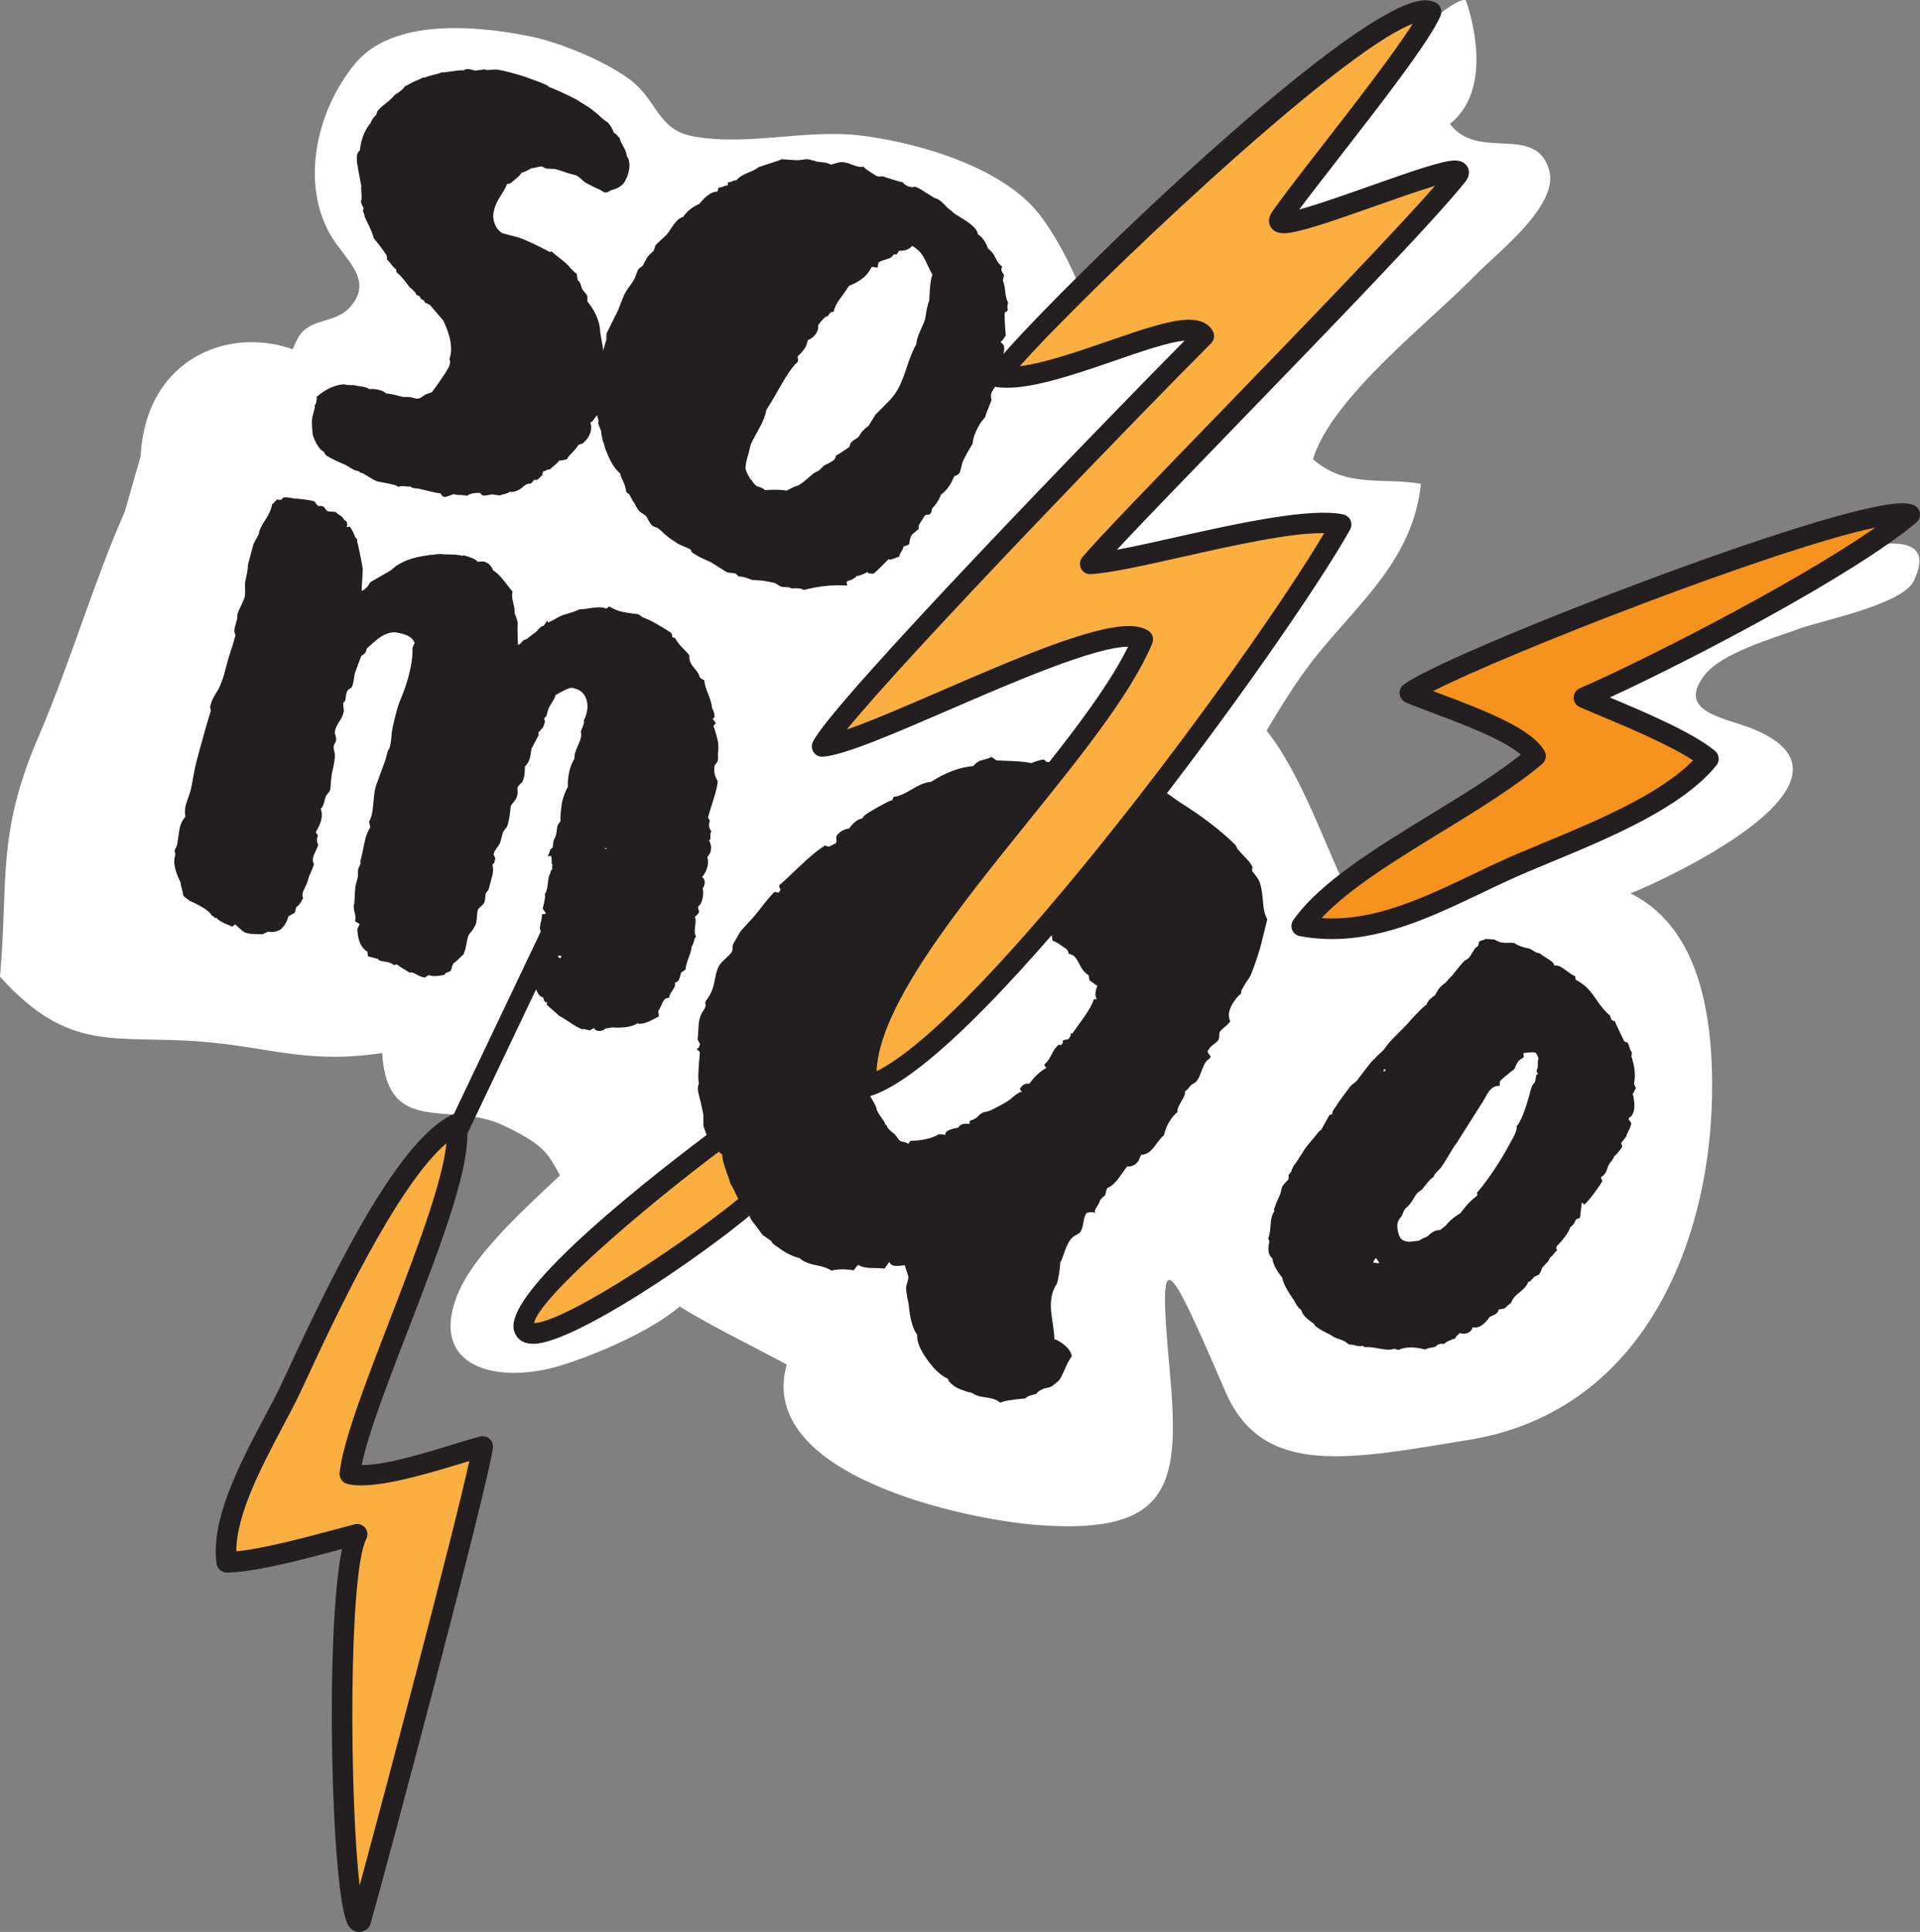 <?xml version="1.0" encoding="utf-8"?>
<!-- Generator: Adobe Illustrator 16.0.0, SVG Export Plug-In . SVG Version: 6.00 Build 0)  -->
<!DOCTYPE svg PUBLIC "-//W3C//DTD SVG 1.1//EN" "http://www.w3.org/Graphics/SVG/1.1/DTD/svg11.dtd">
<svg version="1.1" id="Layer_1" xmlns="http://www.w3.org/2000/svg" xmlns:xlink="http://www.w3.org/1999/xlink" x="0px" y="0px"
	 width="128.311px" height="129.078px" viewBox="0 0 128.311 129.078" enable-background="new 0 0 128.311 129.078"
	 xml:space="preserve">
<rect x="0" y="0" width="128.311" height="129.078" fill="#808080" stroke="none"/>
<g>
	<path fill="#FFFFFF" d="M69.469,14.337c-2.439-3.161-8.078-4.8-11.877-5.273c-3.744-0.471-7.547,0.726-11.283,0.043
		c-2.401-0.441-2.352-2.436-4.271-3.832c-1.722-1.253-4.652-2.453-6.677-2.859c-3.481-0.7-9.104-1.232-11.635,1.841
		c-2.619,3.183-3.629,8.017-1.638,11.44c0.998,1.716,2.957,3.013,1.263,4.871c-0.851,0.932-2.277,0.737-3.111,1.571
		c-0.563,0.562-0.934,1.983-1.276,2.703l-0.099,0.207c0.177,1.815-0.733,3.509-0.335,5.633c0.479,2.537,0.978,4.186,3.77,4.407
		c2.737,0.217,5.249-0.321,8.023,0.238c2.313,0.467,4.023,0.116,6.219,0.156c4.702,0.089,7.87,4.802,11.936,6.468
		c5.75,2.357,10.362-0.742,15.619-2.958c4.944-2.09,9.135-5.707,9.729-11.37C74.243,23.628,71.895,17.484,69.469,14.337z"/>
	<path fill="#FFFFFF" d="M123.615,36.505l-1.226,0.434c0.189-0.01,0.554-0.089,1.007-0.187
		C123.516,36.667,123.603,36.584,123.615,36.505z M123.397,36.752c-1.178,0.844-7.121,1.893-8.485,2.535
		c-3.308,1.556-6.63,3.457-9.638,5.284c-3.06,1.858-1.833,2.438-0.287,5.395c1.224,2.334,1.184,3.849-0.688,5.831
		c-2.137,2.261-5.614,3.236-8.399,4.602c-1.448,0.715-3.78,0.884-4.446,2.6c-0.65,1.685,0.382,2.481,2.063,2.513
		c2.573,0.048,6.095-2.096,8.44-3.176c2.741-1.262,5.604-1.957,8.344-3.223c3.432-1.586,14.42-7.203,6.977-10.359
		c-1.957-0.827-5.313-1.119-3.356-3.659c1.143-1.479,4.561-2.438,6.3-3.083c1.485-0.549,6.906-1.606,7.675-3.203
		C129.52,35.444,125.48,36.305,123.397,36.752z"/>
	<path fill="#FFFFFF" d="M38.789,77.806l-0.413-0.195c-2.361,2.34-6.628,5.854-7.836,8.969c-1.863,4.797,2.687,5.908,6.817,4.688
		c2.434-0.723,8.288-3.079,9.394-5.598C48.765,81.074,42.625,78.32,38.789,77.806z"/>
	<path fill="#FFFFFF" d="M103.534,11.39c-0.892-3.175-4.745-0.578-6.638-3.115c3.225-2.547,1.063-8.253,1.063-8.253
		c-0.796-0.366-5.247,4.1-6.104,3.896c-4.619,2.138-8.738,7.383-12.183,11.29c-4.483,5.086-9.195,6.766-14.43,10.538
		c-3.851,2.778-3.156,6.887-5.86,10.977c-2.171,3.283-4.926,5.579-6.204,9.771c-1.872,6.133-2.453,20.919,5.155,22.308
		c7.993,1.463,17.602-7.431,21.938-13.093c2.91-3.796,4.859-8.404,7.854-12.08c2.853-3.502,6.314-6.36,6.832-11.302
		c-2.462-0.45-4.989,0.313-7.211-1.642c1.236-4.15,7.896-9.236,10.959-12.404C100.037,16.909,104.191,13.729,103.534,11.39z"/>
	<g>
		<path fill="#FFFFFF" d="M114.395,71.169c-0.646-16.879-13.782-12.993-23.039-9.08c-2.323-4.021-3.607-8.705-6.043-12.361
			c-3.579-5.378-8.686-4.268-12.996-8.266c-3.958-3.675-0.401-11.021-9.571-10.546c-4.402,0.231-9.994,4.525-13.721,6.463
			c-3.553-9.151-16.029-6.533-23.776-6.283C24.182,20.486,9.931,19.972,9.401,30.47L8.34,34.179
			c-2.146,4.879-3.612,10.036-5.804,15.132c-2.771,6.451-1.968,9.58-2.536,15.94c4.627,5.166,7.719,3.883,13.412,4.338
			c4.687,0.371,7.1,1.52,12.127,0.765c0.331,5.659,4.58,3.169,8.065,4.821c3.604,1.709,2.896,2.104,4.891,5.176
			c3.916,6.031,7.395,7.252,14.083,10.814c-2.088,7.369,11.821,10.353,16.796,10.727c9.045,0.677,9.476-2.881,8.788-10.416
			c-0.792-8.646-0.226-7.667,3.741,1.525c2.5,5.783,8.429,4.475,16.277,3.195C110.265,94.234,114.811,82.033,114.395,71.169z"/>
		<g>
			<path fill="#231F20" d="M20.979,33.489c0.037,0.01,0.076,0.05,0.117,0.12c0.042,0.07,0.094,0.136,0.158,0.191
				c0.037,0.01,0.086,0.015,0.146,0.009c0.061-0.003,0.109,0,0.147,0.01c0.073,0.02,0.138,0.078,0.193,0.171
				c0.054,0.095,0.118,0.15,0.193,0.171c0.036,0.009,0.095,0.017,0.175,0.017c0.079,0.001,0.139,0.007,0.175,0.017
				c0.085-0.017,0.166,0.015,0.243,0.095c0.078,0.08,0.137,0.125,0.174,0.135c0.074,0.021,0.153,0.093,0.241,0.215
				c0.086,0.123,0.167,0.193,0.242,0.213c-0.01,0.038-0.005,0.088,0.02,0.154c0.021,0.066,0.004,0.131-0.053,0.195
				c0.036,0.01,0.098,0.006,0.183-0.012c0.046-0.025,0.079,0.002,0.098,0.086c0.091,0.105,0.194,0.312,0.313,0.621l0.139,0.156
				c-0.01,0.037-0.015,0.086-0.01,0.146c0.004,0.061,0.019,0.115,0.047,0.162c0.016,0.084,0.073,0.357,0.169,0.82
				c0.095,0.464,0.146,0.757,0.155,0.878l-0.077,1.412c0.214-0.062,0.403-0.25,0.568-0.564l1.412-0.819
				c0.54-0.533,1.386-0.865,2.535-0.998c0.047-0.027,0.108-0.031,0.184-0.011c0.252-0.052,0.477-0.073,0.673-0.06
				c0.073,0.02,0.261,0.029,0.56,0.027c0.299,0.002,0.539,0.025,0.728,0.074l0.057,0.016c0.045-0.027,0.089-0.036,0.126-0.026
				c0.521,0.138,0.821,0.278,0.903,0.419c0.241-0.014,0.383-0.018,0.42-0.008c0.297,0.079,0.504,0.275,0.621,0.585
				c0.239,0.144,0.493,0.391,0.76,0.739c0.264,0.349,0.445,0.575,0.536,0.68c-0.05,0.186-0.036,0.429,0.044,0.729
				c0.078,0.3,0.112,0.547,0.102,0.743c0.027,0.048,0.051,0.104,0.074,0.169c0.021,0.065,0.045,0.131,0.067,0.197
				c0.021,0.064,0.042,0.142,0.06,0.225c-0.014,0.197-0.016,0.465-0.006,0.806c0.01,0.34,0.018,0.571,0.025,0.693
				c0.084-0.017,0.155-0.067,0.219-0.15c0.063-0.083,0.116-0.139,0.164-0.166c0.047-0.027,0.09-0.045,0.135-0.054
				c0.041-0.01,0.084-0.027,0.133-0.054c0.01-0.037,0.037-0.07,0.086-0.098c0.047-0.026,0.097-0.063,0.148-0.11
				c0.051-0.045,0.101-0.081,0.147-0.109c0.047-0.026,0.121-0.087,0.228-0.18c0.18-0.229,0.332-0.349,0.453-0.355l0.285-0.402
				c-0.011,0.038-0.021,0.074-0.029,0.111l0.041,0.07c0.179-0.071,0.434-0.203,0.762-0.395c0.094-0.053,0.305-0.128,0.627-0.221
				c0.324-0.093,0.557-0.181,0.697-0.263c0.157,0.003,0.426-0.026,0.799-0.087c0.375-0.059,0.654-0.064,0.84-0.015l0.111,0.03
				c0.074,0.02,0.129,0.003,0.162-0.047c0.032-0.051,0.067-0.071,0.104-0.062c0.277,0.153,0.51,0.255,0.695,0.305
				c0.26,0.069,0.66,0.136,1.203,0.2c0.071,0.02,0.174,0.085,0.303,0.2c0.475,0.165,1.117,0.516,1.932,1.051
				c0.026,0.046,0.058,0.154,0.093,0.322c0.047-0.027,0.104-0.013,0.168,0.045c0.082,0.142,0.175,0.275,0.28,0.403
				c0.105,0.128,0.229,0.26,0.373,0.397c0.144,0.139,0.238,0.253,0.295,0.348c-0.032,0.271,0.066,0.535,0.298,0.795
				c0.229,0.262,0.358,0.476,0.395,0.643c0.027,0.048,0.076,0.09,0.146,0.128c0.067,0.04,0.12,0.063,0.158,0.072
				c0.016,0.244,0.102,0.557,0.26,0.936c0.157,0.38,0.243,0.692,0.26,0.936c0.107,0.188,0.162,0.361,0.159,0.52
				c0.026,0.047,0.017,0.084-0.03,0.111l-0.084,0.097l0.179,0.227c0.026,0.048,0.018,0.085-0.03,0.112
				c-0.057,0.064-0.09,0.115-0.1,0.152c0.055,0.095,0.13,0.332,0.228,0.717c0.106,0.349,0.129,0.712,0.067,1.094
				c0.014,0.242,0.014,0.401-0.008,0.477c-0.021,0.074-0.086,0.176-0.199,0.305c-0.05,0.186-0.049,0.404,0.004,0.657
				c0.045,0.132,0.107,0.269,0.189,0.409c-0.003,0.159-0.047,0.405-0.137,0.739c-0.05,0.188-0.134,0.464-0.25,0.829
				c-0.119,0.367-0.201,0.645-0.25,0.83c-0.011,0.037,0.007,0.082,0.053,0.135c0.046,0.051,0.059,0.113,0.039,0.189
				c-0.068,0.26-0.025,0.471,0.131,0.631c-0.057,0.064-0.082,0.157-0.074,0.278c0.008,0.122,0.007,0.202-0.003,0.239
				c-0.01,0.037-0.04,0.068-0.087,0.096c0.137,0.236,0.171,0.484,0.102,0.744c-0.028,0.111-0.102,0.232-0.215,0.36
				c0.063,0.216,0.063,0.435,0.004,0.659c-0.068,0.26-0.188,0.486-0.358,0.68c0.164,0.125,0.219,0.298,0.159,0.521
				c-0.03,0.111-0.067,0.182-0.114,0.208c0.051,0.253,0.043,0.51-0.027,0.77c-0.059,0.223-0.135,0.362-0.229,0.417
				c-0.059,0.065-0.068,0.142-0.031,0.229c0.035,0.091,0.048,0.153,0.038,0.189c-0.021,0.076-0.067,0.143-0.143,0.201
				c-0.075,0.061-0.118,0.109-0.129,0.146c0.056,0.095,0.06,0.305,0.012,0.631c-0.048,0.325-0.024,0.541,0.066,0.645
				c-0.057,0.065-0.106,0.181-0.15,0.348c-0.044,0.168-0.098,0.284-0.151,0.348c-0.004,0.159-0.068,0.399-0.193,0.726
				c-0.127,0.324-0.196,0.584-0.207,0.78c-0.059,0.065-0.157,0.137-0.299,0.22l-0.074,0.278c-0.067,0.261-0.184,0.39-0.342,0.388
				c0.019,0.084,0.019,0.164-0.003,0.237c-0.021,0.074-0.077,0.18-0.173,0.313s-0.157,0.257-0.188,0.368l-0.028,0.111
				c-0.159-0.002-0.271,0.047-0.338,0.147c-0.068,0.101-0.132,0.226-0.188,0.368c-0.058,0.145-0.114,0.248-0.172,0.313
				c-0.021,0.074-0.022,0.153-0.003,0.238c0.017,0.084,0.02,0.146,0.01,0.182c-0.047,0.027-0.242,0.125-0.584,0.293
				c-0.344,0.168-0.627,0.222-0.85,0.162c-0.34,0.229-0.901,0.318-1.687,0.271c-0.252,0.052-0.396,0.071-0.434,0.063
				c-0.162,0.156-0.354,0.205-0.576,0.146c-0.074-0.021-0.139-0.076-0.193-0.171l-0.281,0.164c-0.076-0.02-0.168-0.045-0.279-0.074
				s-0.192-0.031-0.237-0.004c-0.252-0.105-0.547-0.273-0.883-0.503s-0.543-0.354-0.617-0.373l-0.87-0.771l0.044-0.168
				c-0.131,0.047-0.223-0.059-0.274-0.312c-0.148-0.039-0.265-0.131-0.346-0.271c-0.08-0.142-0.142-0.297-0.176-0.465
				c-0.036-0.166-0.08-0.3-0.134-0.395c0.021-0.074,0.131-0.124,0.338-0.148c-0.021-0.364-0.028-0.565-0.02-0.603
				c0.03-0.111,0.092-0.194,0.186-0.249l-0.04-0.07c-0.064-0.058-0.109-0.109-0.138-0.156c0.061-0.224,0.039-0.368-0.063-0.435
				l0.046-0.167c0.01-0.037,0.024-0.143,0.053-0.314c0.024-0.173,0.053-0.314,0.082-0.427c0.03-0.112,0.074-0.199,0.131-0.264
				l-0.131-0.632c-0.008-0.122,0.014-0.274,0.063-0.462c0.06-0.223,0.08-0.375,0.063-0.461c0.01-0.035,0.055-0.055,0.135-0.053
				c0.08,0.001,0.123-0.017,0.135-0.055c-0.026-0.047-0.071-0.109-0.131-0.184c-0.061-0.076-0.085-0.132-0.075-0.169
				c0.139-0.521,0.182-0.828,0.126-0.922c0.058-0.065,0.105-0.172,0.146-0.32c0.02-0.074,0.045-0.246,0.078-0.518
				c0.03-0.27,0.082-0.455,0.147-0.558c0.01-0.035,0.024-0.092,0.045-0.167l0.084-0.097c0.011-0.036,0.006-0.097-0.01-0.182
				c-0.027-0.046-0.006-0.063,0.07-0.042c-0.066-0.056-0.099-0.164-0.094-0.323c0.002-0.158-0.011-0.261-0.037-0.309
				c0.01-0.036-0.027-0.046-0.111-0.029c-0.086,0.018-0.121,0.008-0.111-0.03c0.045-0.026,0.104-0.169,0.174-0.431l0.07-0.04
				c0.047-0.027,0.076-0.06,0.086-0.098l0.047-0.404c0.011-0.037,0.033-0.091,0.072-0.161c0.039-0.069,0.063-0.122,0.073-0.159
				l0.03-0.111c0.02-0.075,0.036-0.18,0.053-0.314c0.016-0.136,0.029-0.221,0.039-0.258c0.02-0.075,0.086-0.177,0.201-0.307
				c-0.017-0.242,0.02-0.671,0.104-1.286c0.118-0.446,0.248-0.789,0.394-1.029c-0.022-0.364,0.021-0.751,0.129-1.16
				c0.061-0.224,0.165-0.473,0.319-0.752c-0.018-0.084-0.007-0.2,0.033-0.35c0.029-0.111,0.092-0.273,0.189-0.486
				c0.096-0.213,0.157-0.376,0.188-0.487c0.04-0.148,0.042-0.308,0.007-0.477c0.011-0.036,0.039-0.108,0.088-0.215
				c0.05-0.107,0.082-0.196,0.103-0.271c0.029-0.113,0.029-0.192,0.004-0.239c0.066-0.102,0.129-0.263,0.188-0.487
				c0.099-0.371,0.08-0.715-0.055-1.029s-0.371-0.517-0.705-0.605l-0.224-0.06c-0.159-0.002-0.52,0.159-1.085,0.487
				c-0.039,0.149-0.127,0.325-0.26,0.529c-0.136,0.203-0.216,0.36-0.245,0.472l-0.089,0.335c-0.011,0.036-0.046,0.087-0.101,0.152
				l-0.086,0.097l0.041,0.07c0.025,0.047,0.035,0.09,0.025,0.126c-0.068,0.262-0.128,0.404-0.174,0.432l-0.257,0.291l0.013,0.182
				l-0.477,0.889c-0.011,0.038-0.025,0.133-0.046,0.285c-0.021,0.154-0.042,0.27-0.062,0.344c-0.061,0.223-0.169,0.412-0.331,0.568
				c-0.006,0.318-0.021,0.532-0.052,0.644l-0.073,0.279c-0.021,0.074-0.082,0.157-0.188,0.248c-0.104,0.092-0.165,0.176-0.186,0.25
				c-0.01,0.037-0.009,0.107,0.003,0.21c0.012,0.103,0.01,0.191-0.01,0.266l-0.03,0.111c-0.03,0.111-0.102,0.232-0.215,0.36
				c-0.114,0.13-0.184,0.232-0.202,0.306c-0.043,0.467-0.094,0.812-0.154,1.034l-0.059,0.223c-0.021,0.075-0.074,0.161-0.158,0.257
				c-0.086,0.097-0.139,0.182-0.158,0.256l-0.164,0.613c-0.02,0.076-0.091,0.195-0.215,0.361c-0.125,0.167-0.2,0.306-0.229,0.417
				c-0.011,0.038,0.012,0.104,0.067,0.196c0.053,0.096,0.053,0.174-0.004,0.238c0.017,0.086,0,0.148-0.053,0.195
				c-0.052,0.046-0.082,0.088-0.092,0.124c0.061,0.218,0.057,0.455-0.013,0.715l-0.236,0.893c-0.012,0.038-0.044,0.089-0.102,0.151
				c-0.057,0.065-0.09,0.117-0.1,0.154s-0.021,0.104-0.025,0.201c-0.004,0.099-0.018,0.186-0.037,0.258l-0.029,0.113
				c-0.021,0.074-0.096,0.164-0.223,0.27s-0.201,0.195-0.221,0.27c-0.021,0.075-0.035,0.21-0.047,0.404
				c-0.015,0.197-0.033,0.35-0.063,0.461c-0.03,0.112-0.073,0.2-0.131,0.266c-0.02,0.074-0.086,0.176-0.201,0.304
				c-0.112,0.129-0.18,0.23-0.199,0.306c-0.03,0.111-0.073,0.309-0.129,0.594c-0.055,0.283-0.12,0.494-0.198,0.633
				c-0.047,0.028-0.14,0.112-0.275,0.255c-0.139,0.143-0.254,0.242-0.348,0.296c-0.058,0.066-0.103,0.152-0.131,0.264
				c-0.029,0.112-0.05,0.187-0.06,0.223c-0.01,0.038-0.08,0.079-0.211,0.124c-0.133,0.046-0.207,0.104-0.227,0.177
				c-0.425,0.09-0.728,0.107-0.912,0.058l-0.111-0.028c-0.038-0.011-0.094,0.014-0.169,0.074c-0.076,0.061-0.132,0.084-0.169,0.074
				l-0.111-0.029c-0.11-0.029-0.236-0.084-0.375-0.16c-0.14-0.076-0.229-0.119-0.265-0.128c-0.111-0.03-0.192-0.031-0.237-0.004
				c-0.065-0.058-0.193-0.142-0.383-0.251c-0.188-0.11-0.315-0.194-0.381-0.251c-0.065-0.057-0.144-0.059-0.238-0.004l-0.056-0.015
				c-0.128-0.114-0.329-0.186-0.599-0.219c-0.271-0.032-0.415-0.09-0.431-0.175l-0.67-0.178c-0.036-0.168-0.047-0.271-0.038-0.309
				c-0.417-0.231-0.642-0.729-0.677-1.495c0.02-0.073,0.045-0.136,0.079-0.187c0.033-0.051,0.055-0.094,0.064-0.133
				c0.011-0.037-0.039-0.079-0.146-0.128c-0.107-0.048-0.155-0.091-0.146-0.128c0.04-0.148,0.028-0.331-0.032-0.546
				c-0.063-0.217-0.079-0.38-0.05-0.491l0.03-0.111l0.041-0.826c0.01-0.036,0.017-0.095,0.018-0.175
				c0-0.079,0.006-0.138,0.017-0.175l0.133-0.502c0.03-0.111,0.041-0.229,0.034-0.35s-0.001-0.219,0.019-0.293
				c0.011-0.037,0.033-0.09,0.072-0.16c0.039-0.068,0.068-0.142,0.088-0.216l-0.025-0.126c0.02-0.074,0.034-0.13,0.045-0.168
				l0.028-0.111c0.03-0.111,0.075-0.318,0.136-0.621s0.11-0.527,0.15-0.676c0.049-0.187,0.15-0.418,0.305-0.696l-0.078-0.379
				c0.064-0.103,0.125-0.244,0.174-0.432c0.049-0.186,0.091-0.492,0.125-0.921c0.035-0.431,0.082-0.756,0.141-0.979l0.657-1.796
				l0.148-0.558l0.015-0.057c0.056-0.064,0.09-0.114,0.101-0.152l0.044-0.167c0.051-0.186,0.086-0.475,0.11-0.866
				c0.043-0.309,0.142-0.759,0.3-1.354c0.109-0.408,0.208-0.7,0.293-0.878c0.233-0.574,0.409-1.085,0.528-1.531
				c0.197-0.743,0.285-1.377,0.266-1.9c0.04-0.148,0.088-0.255,0.146-0.319c-0.08-0.3-0.361-0.515-0.843-0.643
				c-0.262-0.069-0.452-0.1-0.573-0.093c-0.402,0.013-0.839,0.235-1.313,0.667l-0.469,0.413c-0.01,0.037-0.023,0.092-0.044,0.166
				c-0.02,0.076-0.054,0.127-0.101,0.154c-0.011,0.037-0.085,0.096-0.227,0.179l-0.204,0.543c-0.02,0.074-0.059,0.183-0.117,0.326
				c-0.058,0.143-0.097,0.253-0.116,0.327c-0.011,0.037-0.025,0.133-0.046,0.286c-0.021,0.154-0.041,0.269-0.062,0.343l-0.044,0.167
				c-0.021,0.075-0.077,0.14-0.172,0.193c-0.094,0.055-0.146,0.101-0.156,0.138c-0.065,0.102-0.105,0.25-0.118,0.446
				c-0.013,0.196-0.06,0.304-0.145,0.319c-0.03,0.111-0.031,0.23-0.005,0.357c0.025,0.127,0.028,0.227,0.009,0.301l-0.03,0.112
				c-0.04,0.148-0.125,0.324-0.26,0.528c-0.133,0.203-0.215,0.359-0.245,0.473l-0.044,0.166c-0.02,0.074-0.007,0.178,0.037,0.309
				c0.046,0.132,0.052,0.253,0.021,0.364c-0.01,0.038-0.03,0.081-0.063,0.133c-0.033,0.05-0.056,0.095-0.065,0.131
				c-0.028,0.112-0.023,0.243,0.017,0.394s0.055,0.244,0.045,0.28c0.007,0.121-0.012,0.305-0.059,0.552
				c-0.045,0.248-0.077,0.407-0.098,0.481c-0.05,0.187-0.076,0.358-0.078,0.517c-0.02,0.076-0.033,0.2-0.041,0.377
				c-0.007,0.178-0.021,0.305-0.041,0.379c-0.02,0.074-0.071,0.159-0.157,0.256c-0.087,0.097-0.139,0.183-0.158,0.257l-0.089,0.334
				c-0.06,0.224-0.137,0.362-0.23,0.417c0.099,0.227,0.104,0.506,0.015,0.84c-0.04,0.148-0.136,0.362-0.29,0.641
				c-0.057,0.064-0.053,0.125,0.012,0.182l0.082,0.142c-0.097,0.214-0.089,0.414,0.02,0.603c-0.029,0.111-0.088,0.255-0.175,0.431
				c-0.086,0.177-0.14,0.302-0.16,0.376c-0.049,0.186-0.033,0.349,0.049,0.49c-0.04,0.148-0.105,0.321-0.195,0.516
				c-0.093,0.194-0.153,0.347-0.184,0.458l-0.045,0.169c-0.03,0.111-0.085,0.245-0.167,0.403c-0.081,0.157-0.132,0.272-0.152,0.348
				c-0.04,0.148-0.031,0.27,0.022,0.364c-0.173,0.353-0.325,0.551-0.456,0.595l-0.104,0.39l-0.425,0.246
				c-0.099,0.372-0.275,0.664-0.53,0.874c-0.282,0.164-0.555,0.212-0.814,0.142c-0.047,0.027-0.115,0.06-0.204,0.096
				s-0.157,0.068-0.204,0.096c-0.075-0.021-0.221-0.03-0.439-0.027c-0.221,0.001-0.386-0.014-0.497-0.043l-0.167-0.045l-0.057-0.015
				c-0.065-0.058-0.116-0.091-0.151-0.101l-0.484-0.426c-0.037-0.011-0.073,0.01-0.105,0.061c-0.033,0.051-0.087,0.066-0.162,0.047
				c-0.612-0.244-0.94-0.43-0.985-0.562c-0.084,0.018-0.14,0.003-0.167-0.044c-0.028-0.047-0.079-0.081-0.152-0.101
				c-0.127-0.273-0.616-0.603-1.469-0.989c-0.204-0.133-0.352-0.251-0.442-0.355c-0.009-0.121-0.038-0.269-0.092-0.443
				c-0.053-0.173-0.084-0.32-0.091-0.442c-0.363-0.731-0.489-1.303-0.38-1.712l0.029-0.111c0.01-0.037,0.003-0.09-0.02-0.154
				c-0.022-0.066-0.027-0.117-0.019-0.154c0.009-0.037,0.033-0.091,0.072-0.16c0.037-0.07,0.063-0.123,0.072-0.16
				c0.03-0.112,0.063-0.313,0.102-0.602c0.036-0.289,0.074-0.507,0.113-0.656c0.069-0.26,0.19-0.486,0.361-0.68
				c-0.052-0.252-0.045-0.509,0.024-0.77c0.029-0.112,0.084-0.276,0.162-0.494c0.076-0.219,0.127-0.365,0.146-0.439
				c0.049-0.186,0.111-0.498,0.188-0.936c0.077-0.437,0.148-0.786,0.219-1.047c0.396-1.486,0.716-2.616,0.96-3.388l-0.052-0.252
				l0.06-0.224c0.049-0.185,0.159-0.415,0.333-0.688c0.172-0.273,0.278-0.483,0.318-0.632c0.085-0.177,0.174-0.432,0.263-0.768
				c0.089-0.334,0.158-0.593,0.208-0.78c0.04-0.148,0.107-0.369,0.205-0.662c0.099-0.291,0.172-0.531,0.221-0.717l0.089-0.335
				c-0.082-0.141-0.098-0.304-0.048-0.49l0.148-0.558c0.01-0.037,0.014-0.096,0.017-0.176c0.001-0.079,0.007-0.137,0.018-0.174
				c0.029-0.113,0.108-0.301,0.238-0.564c0.131-0.265,0.21-0.451,0.24-0.563c0.03-0.111,0.038-0.297,0.029-0.559
				c-0.011-0.262-0.006-0.43,0.014-0.504c0.03-0.112,0.067-0.29,0.114-0.537c0.046-0.247,0.063-0.431,0.057-0.552
				c0.04-0.148,0.103-0.382,0.187-0.698c0.084-0.313,0.146-0.548,0.186-0.697l0.361-0.681c0.021-0.233,0.164-0.543,0.426-0.931
				c0.262-0.389,0.414-0.735,0.457-1.044c0.047-0.027,0.156-0.138,0.328-0.332c0.111,0.03,0.209,0.037,0.293,0.019l0.085-0.097
				c0.01-0.036,0.035-0.051,0.071-0.041c0.047-0.025,0.147-0.028,0.302-0.01c0.153,0.021,0.267,0.042,0.342,0.063
				C20.183,33.338,20.644,33.4,20.979,33.489z M37.463,64.031l0.044-0.168l-0.056-0.016c-0.05,0.027-0.084,0.018-0.111-0.029
				C37.271,63.921,37.313,63.991,37.463,64.031z M40.555,56.671c-0.074-0.02-0.136-0.016-0.183,0.012
				C40.483,56.712,40.544,56.708,40.555,56.671z"/>
		</g>
		<g>
			<path fill="#231F20" d="M105.27,65.228l0.031,0.234c0.139,0.062,0.327,0.181,0.563,0.361c0.235,0.18,0.518,0.514,0.846,0.998
				c0.327,0.485,0.624,0.829,0.888,1.031c0.007,0.053,0.027,0.115,0.064,0.189l0.01,0.078c0.09,0.067,0.173,0.108,0.255,0.125
				c0.007,0.053,0.209,0.487,0.607,1.307c0.058,0.046,0.107,0.072,0.148,0.08c0.04,0.008,0.075,0.023,0.104,0.045
				c0.035,0.074,0.075,0.188,0.124,0.342c0.046,0.15,0.099,0.25,0.157,0.297c-0.021,0.029-0.03,0.068-0.022,0.121
				c0.006,0.053-0.003,0.092-0.025,0.121c0.224,0.686,0.287,1.27,0.192,1.758c-0.018,0.081,0.002,0.166,0.053,0.251
				s0.065,0.144,0.043,0.173s-0.05,0.078-0.079,0.148c-0.032,0.07-0.068,0.135-0.113,0.193c0.17,0.69,0.143,1.184-0.083,1.477
				l-0.181,0.143c-0.016,0.082,0.006,0.146,0.064,0.189l0.1,0.146c-0.011,0.133-0.067,0.299-0.173,0.498
				c-0.106,0.197-0.156,0.323-0.149,0.375l-0.338,0.44c-0.021,0.028-0.018,0.067,0.016,0.116c0.032,0.05,0.041,0.113,0.025,0.195
				l-0.102,0.131c-0.203,0.267-0.342,0.414-0.416,0.451c0.006,0.053-0.091,0.211-0.294,0.475c-0.067,0.089-0.126,0.209-0.172,0.359
				c-0.045,0.15-0.104,0.271-0.17,0.359c-0.067,0.088-0.14,0.15-0.214,0.186c-0.046,0.061-0.044,0.119,0.004,0.178
				c0.047,0.062,0.06,0.105,0.036,0.136c-0.129,0.228-0.339,0.532-0.631,0.914c-0.227,0.294-0.411,0.502-0.553,0.628l-0.176-0.137
				l-0.111,0.966c-0.016,0.082-0.063,0.114-0.146,0.101c-0.075,0.034-0.123,0.067-0.146,0.098c-0.1,0.25-0.225,0.412-0.372,0.484
				c-0.032,0.161-0.16,0.391-0.386,0.686c-0.203,0.264-0.375,0.457-0.518,0.582c-0.038,0.109-0.025,0.215,0.04,0.313
				c-0.053,0.006-0.101,0.039-0.146,0.098c-0.181,0.235-0.297,0.355-0.349,0.363c-0.018,0.08-0.059,0.165-0.125,0.254l-0.384,0.406
				c-0.075,0.223-0.147,0.377-0.216,0.465l-0.111,0.055c-0.074,0.035-0.148,0.072-0.224,0.107c-0.182,0.236-0.313,0.346-0.393,0.33
				c-0.019,0.08-0.069,0.182-0.159,0.299c-0.091,0.117-0.226,0.246-0.404,0.389c-0.18,0.143-0.303,0.258-0.37,0.347
				c-0.112,0.146-0.178,0.262-0.192,0.342c-0.263,0.22-0.404,0.345-0.428,0.373c-0.021,0.03-0.162,0.062-0.423,0.097
				c0.006,0.051-0.022,0.121-0.092,0.209c-0.045,0.061-0.137,0.117-0.272,0.176c-0.14,0.057-0.22,0.102-0.241,0.131l-0.103,0.133
				c-0.338,0.439-0.685,0.617-1.039,0.531l-0.021,0.121c-0.023,0.029-0.046,0.061-0.068,0.088c-0.158,0.207-0.415,0.268-0.77,0.182
				c-0.045,0.061-0.104,0.12-0.174,0.182c-0.072,0.063-0.104,0.121-0.098,0.172c-0.355,0.101-0.617,0.226-0.78,0.379
				c-0.244-0.047-0.435,0.019-0.569,0.193c-0.313,0.041-0.542,0.098-0.69,0.17c-0.737-0.193-1.331-0.181-1.777,0.035
				c-0.029-0.021-0.126-0.049-0.288-0.08c-0.201,0.08-0.524,0.075-0.974-0.012c-0.445-0.086-0.748-0.119-0.902-0.1
				c-0.053,0.008-0.094,0-0.123-0.023c-0.029-0.021-0.06-0.045-0.087-0.066c-0.127,0.043-0.286,0.037-0.479-0.017
				c-0.19-0.056-0.339-0.073-0.442-0.062l-0.177-0.135c-0.118-0.091-0.278-0.17-0.485-0.232c-0.207-0.066-0.354-0.133-0.442-0.2
				c-0.06-0.045-0.216-0.13-0.47-0.255s-0.47-0.256-0.646-0.393l-0.043-0.033c-0.037-0.074-0.069-0.123-0.1-0.146l-0.31-0.235
				c-0.293-0.228-0.468-0.455-0.524-0.685l-0.088-0.067c-0.117-0.09-0.248-0.285-0.394-0.582c-0.453-0.627-0.719-1.136-0.795-1.521
				c-0.408-0.502-0.622-0.925-0.641-1.265c-0.266-0.203-0.339-0.563-0.223-1.078c0.022-0.029,0.016-0.082-0.02-0.157L84.75,82.74
				c0.084-0.169,0.137-0.467,0.16-0.893c0.022-0.426,0.113-0.74,0.271-0.946l-0.044-0.034c-0.008-0.052,0-0.092,0.023-0.121
				c0.037-0.111,0.082-0.229,0.131-0.354c0.05-0.125,0.11-0.267,0.184-0.42c0.071-0.154,0.114-0.272,0.132-0.354l0.049-0.244
				c0.036-0.11,0.106-0.22,0.214-0.324c0.104-0.106,0.18-0.188,0.226-0.248c0.022-0.028,0.028-0.084,0.018-0.16
				c-0.01-0.078-0.004-0.133,0.02-0.162c0.021-0.027,0.062-0.08,0.118-0.152c0.057-0.074,0.081-0.138,0.074-0.189
				c0.021-0.028,0.045-0.071,0.063-0.127c0.021-0.057,0.052-0.11,0.098-0.172l0.136-0.176c0.045-0.059,0.104-0.152,0.181-0.281
				c0.075-0.129,0.147-0.236,0.215-0.325c0.105-0.199,0.284-0.446,0.536-0.744c0.252-0.297,0.423-0.504,0.513-0.621
				c0.09-0.116,0.16-0.181,0.214-0.187c0.021-0.028,0.203-0.356,0.545-0.983c0.021-0.028,0.06-0.047,0.111-0.056
				c0.05-0.006,0.089-0.022,0.111-0.053l-0.01-0.078c-0.009-0.051,0.057-0.166,0.191-0.344c0.149-0.256,0.484-0.723,1.004-1.398
				c0.045-0.059,0.121-0.129,0.231-0.209c0.105-0.08,0.173-0.135,0.195-0.164l0.236-0.309l0.575-0.748
				c0.157-0.207,0.295-0.356,0.416-0.451c0.067-0.088,0.171-0.194,0.314-0.317c0.142-0.125,0.234-0.218,0.279-0.274l0.271-0.354
				c0.136-0.178,0.391-0.447,0.766-0.814c0.373-0.365,0.618-0.621,0.73-0.769c0.601-0.66,0.963-1.013,1.09-1.056
				c0.015-0.08,0.058-0.166,0.125-0.254c0.09-0.117,0.231-0.242,0.426-0.373c0.022-0.028,0.063-0.094,0.114-0.192
				c0.052-0.101,0.101-0.179,0.146-0.237c0.112-0.146,0.268-0.285,0.46-0.417c0.158-0.204,0.297-0.354,0.416-0.45
				c0.339-0.441,0.624-0.782,0.856-1.023c0.148-0.072,0.258-0.152,0.325-0.24c0.045-0.059,0.104-0.152,0.181-0.282
				c0.075-0.128,0.125-0.207,0.147-0.237c0.067-0.088,0.139-0.148,0.213-0.186c0.067-0.088,0.095-0.184,0.081-0.287
				c0.045-0.059,0.125-0.104,0.24-0.132c0.113-0.028,0.185-0.058,0.206-0.087l0.601,0.041c0.028,0.021,0.078,0.049,0.147,0.079
				c0.07,0.03,0.141,0.062,0.211,0.091c0.069,0.03,0.13,0.043,0.184,0.035c0.08,0.016,0.207,0.02,0.377,0.011
				c0.172-0.009,0.297-0.007,0.378,0.009c0.314,0.197,0.663,0.323,1.041,0.379c0.14,0.062,0.268,0.137,0.386,0.227
				c0.028,0.021,0.084,0.041,0.166,0.059l0.121,0.023l0.178,0.135c0.027,0.021,0.115,0.077,0.26,0.164
				c0.143,0.087,0.259,0.164,0.347,0.231c0.117,0.09,0.183,0.187,0.197,0.292c0.154-0.021,0.305,0.012,0.447,0.098
				c0.145,0.088,0.305,0.199,0.481,0.334C104.973,65.068,105.129,65.167,105.27,65.228z M91.937,84.055
				c-0.112,0.147-0.167,0.245-0.16,0.298c0.244,0.048,0.377,0.059,0.399,0.027C92.104,84.23,92.023,84.123,91.937,84.055z
				 M92.534,71.417l-0.103,0.133c0.028,0.021,0.069,0.029,0.122,0.023C92.6,71.515,92.593,71.462,92.534,71.417z M102.612,70.332
				c-0.059-0.045-0.32-0.037-0.787,0.023c-0.022,0.029-0.024,0.076-0.003,0.139c0.021,0.064,0.009,0.125-0.036,0.184
				c-0.148,0.072-0.257,0.152-0.323,0.24c-0.09,0.119-0.175,0.287-0.251,0.508c-0.435,0.322-0.756,0.59-0.965,0.802
				c-0.021,0.028-0.028,0.082-0.019,0.161c0.01,0.076,0.004,0.132-0.019,0.16c-0.268-0.018-0.502,0.105-0.705,0.369
				c-0.067,0.088-0.153,0.231-0.259,0.432c-0.107,0.197-0.193,0.343-0.262,0.432l-1.642,2.592c-0.135,0.176-0.315,0.457-0.542,0.844
				c-0.226,0.387-0.396,0.652-0.509,0.8l-0.383,0.407c-0.067,0.089-0.099,0.158-0.092,0.209c-0.126,0.043-0.358,0.285-0.697,0.727
				l-0.067,0.088c-0.022,0.029-0.082,0.076-0.18,0.143s-0.155,0.113-0.179,0.144c-0.046,0.06-0.111,0.159-0.197,0.304
				c-0.088,0.145-0.154,0.244-0.199,0.303l-0.103,0.133c-0.045,0.061-0.103,0.121-0.173,0.182c-0.071,0.063-0.118,0.109-0.14,0.139
				c-0.046,0.06-0.107,0.197-0.186,0.42l-0.169,0.22c-0.135,0.177-0.175,0.426-0.118,0.749c0.056,0.322,0.155,0.541,0.305,0.654
				c0.197,0.104,0.399,0.146,0.609,0.117l0.545-0.072c0.045-0.059,0.147-0.118,0.313-0.18c0.165-0.061,0.28-0.136,0.348-0.224
				c0.263-0.22,0.5-0.317,0.715-0.292c0.021-0.029,0.142-0.125,0.359-0.285c0.247-0.322,0.579-0.605,0.997-0.844l0.203-0.266
				c0.271-0.353,0.573-0.656,0.911-0.912c0.021-0.027,0.021-0.076,0-0.139s0.006-0.113,0.08-0.148
				c0.796-0.977,1.512-2.061,2.146-3.254c0.324-0.545,0.462-0.906,0.413-1.084c0.254-0.271,0.545-0.982,0.867-2.135
				c0.063-0.326,0.151-0.562,0.265-0.707l0.102-0.134l0.095-0.487c0.052-0.006,0.089-0.024,0.111-0.055
				c-0.06-0.046-0.095-0.119-0.108-0.224c0.068-0.089,0.099-0.218,0.088-0.39c-0.01-0.17,0.006-0.311,0.045-0.42
				C102.739,70.5,102.672,70.376,102.612,70.332z"/>
		</g>
		<g>
			<path fill="#F6921E" d="M127.621,34.381c-4.676,3.913-17.509,10.41-21.768,12.233c2.116,0.919,6.542,2.625,8.314,4.081
				c-2.766,3.436-9.782,5.719-13.625,7.484c-4.39,2.015-8.688,4.585-13.551,3.688c2.852-4.043,11.087-7.534,15.626-11.355
				c-1.021-1.736-6.432-3.357-8.4-4.215C96.724,44.262,124.865,33.362,127.621,34.381z"/>
			<path fill="#231F20" d="M89.016,62.741c-0.723,0-1.445-0.065-2.146-0.195c-0.231-0.042-0.426-0.2-0.515-0.417
				c-0.089-0.217-0.061-0.465,0.075-0.658c1.786-2.532,5.525-4.82,9.143-7.034c2.14-1.309,4.344-2.658,6.067-4.016
				c-1.149-1.013-4.038-2.094-5.856-2.774c-0.733-0.274-1.379-0.517-1.84-0.717c-0.221-0.096-0.375-0.3-0.406-0.539
				c-0.033-0.238,0.062-0.477,0.248-0.628c2.411-1.961,28.494-12.138,33.322-12.138c0.308,0,0.554,0.036,0.753,0.11
				c0.23,0.085,0.398,0.287,0.44,0.529c0.042,0.242-0.049,0.488-0.237,0.646c-4.305,3.604-15.189,9.252-20.479,11.688
				c2.37,0.994,5.519,2.329,7.022,3.565c0.292,0.24,0.337,0.67,0.101,0.965c-2.28,2.834-7.145,4.851-11.053,6.472
				c-1.036,0.43-2.003,0.831-2.821,1.207c-0.604,0.277-1.204,0.564-1.806,0.851C95.854,61.173,92.573,62.741,89.016,62.741z
				 M88.316,61.339c3.46,0.235,6.714-1.301,10.116-2.926c0.607-0.29,1.215-0.581,1.823-0.86c0.834-0.383,1.814-0.79,2.87-1.228
				c3.493-1.449,7.777-3.226,10.022-5.521c-1.586-1.043-4.359-2.207-6.274-3.01c-0.484-0.203-0.924-0.388-1.294-0.548
				c-0.253-0.109-0.416-0.359-0.415-0.634c0.001-0.275,0.165-0.523,0.418-0.632c3.744-1.603,14.23-6.887,19.75-10.736
				c-6.646,1.391-24.631,8.408-29.556,10.928c0.157,0.059,0.319,0.12,0.487,0.183c3.303,1.236,6.105,2.376,6.947,3.808
				c0.171,0.29,0.106,0.661-0.149,0.877c-1.867,1.572-4.359,3.098-6.771,4.573C93.267,57.464,90.152,59.371,88.316,61.339z"/>
		</g>
		<path fill="#231F20" d="M38.951,57.937c-0.344-0.163-0.757-0.019-0.919,0.326l-10.911,22.91c-0.164,0.345-0.019,0.756,0.325,0.92
			c0.097,0.045,0.197,0.066,0.297,0.066c0.258,0,0.505-0.145,0.623-0.393l10.91-22.911C39.44,58.512,39.295,58.101,38.951,57.937z"
			/>
		<g>
			<path fill="#FAAF40" d="M24.09,128.354c-1.259,1.054-1.926-22.526-0.225-25.845c-2.136,0.55-6.44,1.824-8.713,1.869
				c-0.486-3.514,2.826-8.543,4.276-11.609c1.653-3.499,7-15.661,11.043-17.65c0.854,3.92-6.602,18.689-7.09,23.356
				c1.944,0.517,6.88-1.324,8.869-1.832C31.93,99.177,24.898,125.605,24.09,128.354z"/>
			<path fill="#231F20" d="M24.008,129.078c-0.173,0-0.5-0.06-0.741-0.455c-1.129-1.848-1.57-19.524-0.413-25.131
				c-0.025,0.006-0.053,0.014-0.079,0.021c-2.381,0.64-5.642,1.519-7.607,1.556c-0.366-0.012-0.647-0.249-0.696-0.595
				c-0.413-2.978,1.596-6.765,3.21-9.808c0.423-0.797,0.817-1.539,1.126-2.191l0.515-1.104c3.433-7.393,7.404-15.178,10.848-16.873
				c0.188-0.092,0.413-0.094,0.604-0.002s0.329,0.268,0.374,0.475c0.533,2.449-1.607,8.005-3.876,13.887
				c-1.38,3.578-2.69,6.979-3.097,9.02c1.55,0.031,4.189-0.789,6.103-1.373c0.712-0.219,1.339-0.41,1.806-0.528
				c0.222-0.058,0.456,0,0.627,0.151c0.172,0.15,0.257,0.377,0.228,0.604c-0.333,2.618-7.465,29.375-8.185,31.818
				c-0.038,0.131-0.114,0.246-0.219,0.334C24.408,128.986,24.17,129.078,24.008,129.078z M23.865,101.819
				c0.206,0,0.405,0.093,0.538,0.259c0.17,0.213,0.199,0.504,0.075,0.746c-1.207,2.354-1.112,17.561-0.442,23.143
				c1.723-6.342,6.284-23.58,7.329-28.354c-0.218,0.065-0.446,0.136-0.687,0.208c-2.413,0.737-5.867,1.748-7.473,1.32
				c-0.328-0.088-0.544-0.4-0.508-0.738c0.218-2.083,1.707-5.949,3.286-10.042c1.708-4.429,3.61-9.362,3.848-11.979
				c-3.361,2.867-7.579,11.951-9.259,15.57l-0.52,1.112c-0.317,0.669-0.72,1.431-1.154,2.249c-1.397,2.635-3.109,5.861-3.104,8.335
				c1.865-0.187,4.685-0.944,6.624-1.467c0.476-0.128,0.908-0.244,1.275-0.339C23.75,101.828,23.808,101.819,23.865,101.819z"/>
		</g>
		<g>
			<path fill="#FAAF40" d="M48.557,75.696c0,0-14.02,10.405-13.548,12.991c0.474,2.587,15.493-7.984,16.342-9.63
				C52.2,77.414,48.557,75.696,48.557,75.696z"/>
			<path fill="#231F20" d="M35.636,89.783L35.636,89.783c-1.046,0-1.264-0.744-1.305-0.972c-0.495-2.715,9.496-10.463,13.813-13.669
				l0.332-0.246l0.373,0.176c0.273,0.129,2.689,1.307,3.212,2.848c0.169,0.498,0.135,1.002-0.1,1.455
				C51.128,80.992,38.933,89.783,35.636,89.783z M48.624,76.505c-6.229,4.654-12.641,10.322-12.932,11.896
				c2.659-0.119,14.288-8.279,15.045-9.662c0.063-0.119,0.067-0.232,0.02-0.379C50.532,77.699,49.391,76.925,48.624,76.505z"/>
		</g>
		<g>
			<path fill="#231F20" d="M78.099,53.073l0.721,0.512c1.505,0.939,2.739,1.883,3.707,2.834c0.043,0.031,0.081,0.094,0.117,0.184
				c0.034,0.09,0.072,0.15,0.116,0.182c0.144,0.168,0.319,0.359,0.53,0.574c0.208,0.215,0.348,0.412,0.417,0.592
				c-0.031,0.044-0.035,0.141-0.011,0.289c0.044,0.031,0.116,0.117,0.216,0.253c0.102,0.137,0.178,0.259,0.234,0.364
				c0.125,0.285,0.207,0.725,0.251,1.313c0.04,0.588,0.14,1.004,0.296,1.247l-0.48,1.927c-0.35,1.134-0.601,1.812-0.754,2.029
				c-0.373,0.523-0.548,0.859-0.521,1.01c-0.138,0.101-0.283,0.261-0.438,0.479c-0.372,0.523-0.47,0.982-0.286,1.374
				c-0.093,0.132-0.218,0.259-0.369,0.38c-0.152,0.122-0.259,0.227-0.321,0.313c-0.03,0.045-0.045,0.134-0.042,0.267
				c0.004,0.136-0.025,0.246-0.088,0.333c-0.031,0.044-0.115,0.114-0.251,0.217c-0.139,0.1-0.238,0.192-0.301,0.278l-0.093,0.131
				c-0.063,0.089-0.046,0.183,0.048,0.281c0.092,0.101,0.125,0.172,0.094,0.215c-0.031,0.044-0.08,0.091-0.147,0.142
				c-0.07,0.049-0.119,0.098-0.15,0.141c-0.093,0.131-0.191,0.34-0.297,0.627c-0.106,0.287-0.189,0.475-0.251,0.561l-0.093,0.131
				c-0.031,0.045-0.103,0.094-0.207,0.15c-0.106,0.057-0.189,0.128-0.252,0.215c-0.124,0.176-0.226,0.27-0.299,0.281
				c0.024,0.15-0.062,0.385-0.257,0.706c-0.194,0.321-0.28,0.558-0.255,0.706c-0.138,0.1-0.283,0.26-0.438,0.479
				c-0.219,0.307-0.37,0.658-0.455,1.057c-0.139,0.101-0.33,0.324-0.578,0.675c-0.312,0.438-0.623,0.644-0.935,0.618
				c-0.031,0.044-0.066,0.115-0.106,0.22c-0.041,0.104-0.077,0.177-0.107,0.22c-0.187,0.264-0.436,0.381-0.746,0.357l-0.467,0.654
				c-0.311,0.438-0.595,0.695-0.849,0.777c-0.031,0.043-0.081,0.205-0.149,0.485c-0.168,0.144-0.282,0.259-0.345,0.347
				c-0.021,0.119-0.091,0.266-0.215,0.439c-0.124,0.175-0.159,0.314-0.103,0.421c-0.132-0.095-0.324-0.099-0.579-0.019
				c-0.094,0.133-0.164,0.346-0.209,0.643c-0.048,0.295-0.114,0.509-0.209,0.641c-0.03,0.043-0.127,0.105-0.285,0.191
				c-0.158,0.084-0.269,0.17-0.33,0.258l-0.094,0.131c-0.125,0.176-0.245,0.436-0.358,0.78c-0.115,0.347-0.203,0.563-0.266,0.649
				c-0.007,0.192-0.031,0.438-0.079,0.733c-0.046,0.297-0.094,0.524-0.143,0.688c-0.373,0.523-0.492,1.246-0.356,2.164
				c0.137,0.92,0.193,1.438,0.178,1.557c0.117,0.018,0.286,0.104,0.505,0.26c0.394,0.28,0.614,0.57,0.665,0.868
				c-0.156,0.22-0.312,0.505-0.461,0.856c-0.152,0.352-0.275,0.594-0.368,0.725c-0.063,0.088-0.23,0.23-0.503,0.432
				c-0.107,0.057-0.234,0.098-0.384,0.122c-0.15,0.024-0.239,0.06-0.271,0.103c-0.075,0.015-0.155,0.056-0.238,0.127
				c-0.086,0.072-0.143,0.132-0.173,0.175c-0.375,0.063-0.605,0.159-0.699,0.291c-0.91,0.075-1.472,0.171-1.683,0.282l-0.131-0.094
				c-0.175-0.125-0.459-0.211-0.851-0.26c-0.396-0.049-0.679-0.137-0.853-0.26c-0.088-0.063-0.17-0.088-0.243-0.074
				c-0.485-0.148-0.816-0.285-0.991-0.41c-0.262-0.186-0.405-0.354-0.431-0.504c-0.457-0.191-0.923-0.621-1.398-1.291
				c-0.479-0.67-0.697-1.219-0.653-1.648c-0.287-0.336-0.483-1.033-0.583-2.092c-0.146-0.629-0.192-1.024-0.143-1.188l0.073-0.244
				c0.049-0.162,0.067-0.279,0.057-0.354c-0.015-0.075-0.097-0.332-0.245-0.768c-0.448,0.075-0.737,0.067-0.868-0.025
				c-0.09-0.063-0.141-0.131-0.15-0.205l-0.327,0.457c-0.118-0.019-0.389-0.029-0.813-0.035s-0.724-0.071-0.897-0.194
				c-0.045-0.032-0.112,0.019-0.206,0.149l-0.14,0.197c-0.593-0.093-1.09-0.086-1.494,0.021c-0.22-0.156-0.547-0.272-0.981-0.354
				c-0.438-0.08-0.767-0.197-0.982-0.354l-0.197-0.141c-0.397-0.086-0.838-0.301-1.317-0.642l-0.394-0.28
				c-0.045-0.031-0.095-0.1-0.149-0.205l-0.065-0.047L50.952,82.5l-0.45-0.617c-0.289-0.336-0.423-0.563-0.403-0.682
				c-0.015-0.074-0.058-0.105-0.131-0.094c-0.075,0.014-0.136,0.003-0.179-0.027l-0.075-0.449c-0.188-0.197-0.371-0.494-0.553-0.887
				c-0.183-0.392-0.294-0.604-0.338-0.634c-0.015-0.075-0.108-0.356-0.286-0.846c-0.18-0.488-0.271-0.867-0.277-1.136
				c-0.394-0.279-0.732-0.685-1.013-1.213l-0.226-0.654c-0.014-0.073-0.02-0.342-0.02-0.805c-0.027-0.147-0.075-0.381-0.147-0.695
				c-0.071-0.313-0.135-0.571-0.188-0.774c-0.055-0.202-0.04-0.405,0.042-0.612c-0.069-0.181-0.05-0.855,0.062-2.027
				c0.03-0.043-0.042-0.127-0.216-0.252c0.105-0.057,0.163-0.113,0.172-0.174c0.009-0.06,0.03-0.109,0.063-0.154l-0.085-0.158
				l-0.084-0.158c0.018-0.119,0.038-0.4,0.059-0.846c0.021-0.445,0.125-0.801,0.311-1.063c0.095-0.131,0.148-0.256,0.169-0.373
				l-0.02-0.112c-0.014-0.075-0.004-0.134,0.028-0.179l0.139-0.195c0.218-0.307,0.371-0.707,0.461-1.203
				c0.088-0.494,0.197-0.829,0.321-1.004c0.093-0.131,0.23-0.28,0.414-0.445c0.183-0.166,0.306-0.291,0.368-0.379
				c0.062-0.088,0.092-0.197,0.089-0.332c-0.005-0.135,0.024-0.244,0.088-0.332l0.399-0.702c0.063-0.087,0.158-0.199,0.29-0.337
				c0.131-0.137,0.211-0.229,0.241-0.271c0.198-0.188,0.496-0.535,0.893-1.043c0.395-0.51,0.688-0.857,0.89-1.045l0.179,0.028
				c0.043,0.03,0.08,0.024,0.112-0.02c0.104-0.056,0.13-0.138,0.074-0.243c-0.06-0.105-0.07-0.18-0.039-0.224
				c0.136-0.101,0.567-0.499,1.298-1.198c0.727-0.7,1.318-1.184,1.771-1.453c0.089,0.063,0.17,0.088,0.243,0.074
				c0.074-0.012,0.146-0.044,0.216-0.093c0.067-0.05,0.14-0.081,0.215-0.095c0.063-0.087,0.086-0.168,0.073-0.242
				c-0.024-0.15-0.021-0.246,0.011-0.29c0.186-0.263,0.465-0.425,0.84-0.487c0.278-0.394,0.567-0.615,0.867-0.666l0.094-0.131
				c0.093-0.131,0.563-0.422,1.409-0.871c0.316-0.17,0.499-0.238,0.542-0.207c-0.043-0.031-0.02-0.112,0.074-0.243
				c0.267-0.008,0.663-0.169,1.187-0.487c0.521-0.32,0.954-0.488,1.298-0.508c0.97-0.625,1.91-0.976,2.821-1.053
				c0.093-0.131,0.244-0.252,0.456-0.365c0.074-0.012,0.193-0.042,0.359-0.09c0.164-0.046,0.3-0.098,0.406-0.154l0.328,0.233
				c0.191,0.006,0.56,0.021,1.103,0.044c0.54,0.024,0.952,0.07,1.233,0.139c0.105-0.057,0.24-0.108,0.406-0.155
				c0.164-0.046,0.284-0.077,0.358-0.089c0.118,0.018,0.186,0.064,0.196,0.139c0.281,0.068,0.688,0.096,1.226,0.082
				c0.116,0.02,0.313,0.024,0.579,0.018c0.268-0.006,0.483,0.016,0.646,0.064c0.118,0.02,0.279,0.068,0.486,0.148
				c0.205,0.081,0.367,0.131,0.485,0.148l0.6,0.131c0.973,0.297,1.495,0.438,1.57,0.427c0.013,0.074,0.084,0.157,0.215,0.251
				c0.175,0.125,0.412,0.162,0.712,0.111c0.043,0.031,0.138,0.083,0.284,0.153c0.146,0.071,0.246,0.161,0.306,0.267
				C77.293,52.632,77.662,52.762,78.099,53.073z M68.908,61.137c-0.574-0.212-1.15-0.325-1.729-0.343
				c-0.031,0.045-0.103,0.075-0.214,0.094c-0.113,0.02-0.164,0.066-0.15,0.141c-0.647-0.197-1.115-0.234-1.4-0.109
				c-0.063,0.088-0.158,0.152-0.285,0.192c-0.128,0.042-0.207,0.083-0.237,0.127c-0.076,0.012-0.189,0.079-0.342,0.201
				c-0.153,0.122-0.304,0.194-0.453,0.22l-0.121,0.31c-0.206-0.081-0.4,0.01-0.588,0.271c-0.436,0.612-0.805,1.04-1.11,1.282
				c0.058,0.107,0.022,0.248-0.101,0.422c-0.031,0.043-0.101,0.094-0.205,0.149c-0.106,0.056-0.222,0.124-0.342,0.202
				c-0.121,0.078-0.197,0.139-0.229,0.182c0.012,0.075-0.028,0.178-0.122,0.309c-0.063,0.088-0.188,0.196-0.378,0.324
				c-0.189,0.129-0.314,0.235-0.378,0.322c-0.125,0.176-0.125,0.404,0.002,0.691c-0.139,0.1-0.182,0.301-0.13,0.6
				c-0.149,0.025-0.313,0.139-0.49,0.342c-0.179,0.203-0.362,0.301-0.555,0.295c-0.039,0.236-0.119,0.443-0.243,0.617
				c-0.063,0.088-0.229,0.23-0.503,0.432c-0.03,0.043-0.02,0.118,0.036,0.225c0.057,0.105,0.07,0.181,0.039,0.224
				c-0.105,0.058-0.118,0.212-0.037,0.468c0.012,0.075,0.024,0.149,0.038,0.225c0.012,0.074,0.011,0.125-0.005,0.146
				s-0.018,0.07-0.004,0.145c-0.031,0.043-0.027,0.13,0.015,0.257c0.04,0.128,0.03,0.235-0.032,0.323
				c-0.124,0.175-0.256,0.312-0.393,0.41c0.057,0.107,0.093,0.265,0.109,0.474c0.015,0.208,0.051,0.366,0.106,0.472l-0.651,0.917
				c0.057,0.104,0.178,0.308,0.36,0.603c0.186,0.297,0.312,0.533,0.381,0.715c-0.02,0.119,0.171,0.453,0.571,0.998
				c-0.031,0.045-0.003,0.098,0.085,0.16c0.043,0.029,0.07,0.084,0.084,0.158c0.101,0.137,0.259,0.282,0.479,0.438
				c0.198,0.273,0.32,0.426,0.364,0.457c0.043,0.029,0.124,0.056,0.243,0.074c0.118,0.02,0.221,0.059,0.31,0.121l0.14-0.196
				c0.804-0.021,1.433-0.164,1.888-0.435c0.073-0.012,0.17-0.01,0.289,0.01l0.178,0.027l-0.02-0.113l0.047-0.063
				c0.093-0.131,0.365-0.233,0.813-0.312l0.047-0.064c0.124-0.174,0.364-0.232,0.719-0.18c-0.025-0.149,0-0.229,0.076-0.241
				c0.146-0.026,0.306-0.11,0.476-0.254c0.063-0.089,0.146-0.159,0.252-0.216c0.03-0.043,0.12-0.078,0.271-0.104
				c0.147-0.024,0.275-0.065,0.383-0.122c0.814-0.406,1.271-0.676,1.362-0.807c0.336-0.286,0.563-0.422,0.683-0.402
				c-0.131-0.094-0.166-0.183-0.104-0.271c0.154-0.217,0.351-0.309,0.588-0.271c0.342-0.479,0.724-0.833,1.146-1.06
				c-0.13-0.092-0.166-0.184-0.103-0.27c0.136-0.101,0.283-0.308,0.441-0.623c0.157-0.313,0.307-0.521,0.442-0.621
				c0.031-0.043,0.068-0.052,0.113-0.02c0.043,0.029,0.08,0.023,0.11-0.02s0.063-0.088,0.094-0.131l-0.019-0.111
				c0.03-0.043,0.157-0.086,0.383-0.123c0.03-0.043,0.077-0.108,0.141-0.196l0.025-0.179l0.113-0.018
				c0.063-0.088,0.108-0.152,0.14-0.197l0.561-0.787c0.403-0.565,0.638-0.99,0.707-1.271l0.112-0.021l0.112-0.018
				c-0.145-0.168-0.137-0.457,0.025-0.869l-0.524-0.373l-0.057-0.338l-0.131-0.094c-0.176-0.124-0.336-0.337-0.483-0.639
				c-0.146-0.301-0.284-0.5-0.416-0.593l-0.309-0.12c-0.026-0.15-0.082-0.256-0.169-0.318l-0.263-0.186
				c-0.263-0.188-0.475-0.305-0.636-0.354l-0.077-0.449l-0.195-0.14c-0.22-0.155-0.436-0.358-0.649-0.61
				C69.213,61.402,69.039,61.229,68.908,61.137z"/>
		</g>
		<g>
			<path fill="#FAAF40" d="M95.637,0.787c-1.01,2.389-8.354,11.27-10.07,13.776c-1.25,1.83,13.21-4.603,11.815-2.843
				c-3.45,4.355-22.253,23.213-24.521,25.952c3.463-0.224,13.395-3.361,16.763-2.629c-4.272,7.68-24.565,35.397-31.687,37.535
				c-1.104-7.654,14.979-21.635,18.432-29.858c-2.562-1.622-18.196,6.946-21.424,7.146c1.063-2.411,21.52-23.455,25.498-27.414
				c-0.987-1.84-9.964,3.258-13.737,2.727C68.332,22.479,92.296-0.804,95.637,0.787z"/>
			<path fill="#231F20" d="M57.937,73.268c-0.13,0-0.259-0.037-0.371-0.108c-0.169-0.107-0.281-0.283-0.312-0.482
				c-0.707-4.904,4.905-11.864,10.333-18.595c3.23-4.008,6.298-7.811,7.802-10.875c-2.267,0.027-7.671,2.364-12.019,4.244
				c-3.744,1.619-6.979,3.017-8.384,3.104c-0.257,0.017-0.472-0.098-0.607-0.294c-0.138-0.197-0.162-0.452-0.065-0.672
				c1.09-2.472,19.856-21.788,24.854-26.834c-1.082,0.103-2.842,0.71-4.695,1.35c-2.896,1-5.927,2.029-7.864,1.757
				c-0.229-0.032-0.428-0.177-0.525-0.386c-0.101-0.209-0.088-0.454,0.032-0.652C67.562,22.422,90.188,0.02,95.24,0.02
				c0.258,0,0.49,0.048,0.691,0.145c0.333,0.159,0.482,0.551,0.339,0.891c-0.696,1.649-3.979,5.874-6.876,9.601
				c-1.006,1.294-1.916,2.465-2.569,3.341c1.215-0.329,3.097-0.994,4.696-1.559c3.014-1.064,4.901-1.716,5.717-1.716
				c0.545,0,0.767,0.292,0.851,0.465c0.084,0.174,0.175,0.53-0.167,0.961c-2.042,2.578-9.191,9.962-15.5,16.477
				c-3.226,3.33-6.123,6.323-7.783,8.104c1.172-0.215,2.603-0.536,4.081-0.869c4.132-0.928,8.914-1.955,11.049-1.49
				c0.213,0.046,0.393,0.191,0.481,0.39c0.09,0.199,0.08,0.428-0.025,0.619c-3.939,7.083-24.483,35.577-32.09,37.86
				C58.069,73.257,58.003,73.268,57.937,73.268z M75.428,41.827c0.55,0,0.978,0.102,1.309,0.311c0.284,0.18,0.396,0.539,0.268,0.849
				c-1.411,3.363-4.778,7.539-8.343,11.959c-4.663,5.782-9.905,12.284-10.084,16.63c7.23-3.619,24.832-27.382,29.916-35.953
				c-2.236-0.044-6.107,0.827-9.471,1.582c-2.551,0.573-4.753,1.067-6.117,1.155c-0.29,0.021-0.533-0.129-0.658-0.375
				c-0.125-0.246-0.093-0.541,0.083-0.753c0.957-1.155,4.73-5.053,9.103-9.566c5.257-5.43,11.646-12.028,14.467-15.253
				c-1.093,0.329-2.605,0.864-3.917,1.326c-3.25,1.148-5.289,1.845-6.196,1.845c-0.537,0-0.781-0.25-0.893-0.458
				c-0.089-0.168-0.192-0.515,0.104-0.951c0.603-0.881,1.855-2.495,3.31-4.364c2.102-2.703,4.838-6.225,6.101-8.223
				c-5.136,1.937-22.104,18.165-26.261,22.881c1.67-0.216,3.887-0.981,5.877-1.668c2.239-0.773,4.173-1.44,5.441-1.44
				c0.778,0,1.312,0.258,1.585,0.766c0.145,0.269,0.095,0.6-0.121,0.815c-4.219,4.197-20.104,20.604-24.345,25.801
				c1.616-0.558,3.954-1.569,6.237-2.557C67.776,44.042,72.899,41.827,75.428,41.827z"/>
		</g>
		<g>
			<path fill="#231F20" d="M33.984,4.813c0.629,0.163,1.084,0.302,1.371,0.414c0.867,0.305,1.312,0.496,1.327,0.58
				c0.397,0.143,0.995,0.416,1.799,0.82l0.966,0.604c0.296,0.233,0.476,0.379,0.539,0.435c0.092,0.103,0.193,0.197,0.312,0.287
				c0.113,0.088,0.223,0.166,0.324,0.23c0.182,0.206,0.317,0.438,0.409,0.697c0.074,0.02,0.146,0.078,0.222,0.176
				c0.072,0.098,0.129,0.152,0.166,0.162c0.007,0.119,0.086,0.308,0.235,0.563c0.15,0.255,0.228,0.462,0.226,0.619
				c0.201,0.288,0.24,0.674,0.117,1.153c-0.05,0.187-0.105,0.328-0.171,0.429c-0.133,0.36-0.473,0.607-1.02,0.741
				c-0.048,0.027-0.117,0.068-0.209,0.124l-0.182,0.013c-0.037-0.01-0.105-0.049-0.207-0.113c-0.103-0.065-0.17-0.104-0.207-0.113
				c-0.425-0.188-0.738-0.347-0.94-0.479c-0.064-0.056-0.161-0.14-0.288-0.251c-0.131-0.113-0.229-0.179-0.305-0.197l-0.277-0.072
				c-0.11-0.028-0.285-0.082-0.52-0.164c-0.236-0.08-0.408-0.135-0.521-0.164c-0.073-0.019-0.188-0.028-0.346-0.03
				c-0.158-0.001-0.272-0.011-0.348-0.03l-0.207-0.112c-0.074-0.02-0.187-0.009-0.334,0.032c-0.148,0.041-0.283,0.064-0.402,0.073
				c-0.326,0.191-0.549,0.291-0.67,0.3c-0.027,0.11-0.215,0.299-0.559,0.564c-0.113,0.129-0.248,0.193-0.404,0.19
				c-0.038,0.148-0.172,0.399-0.402,0.754c-0.229,0.354-0.377,0.661-0.443,0.919c-0.059,0.223-0.081,0.395-0.073,0.514
				c0.033,0.481,0.233,0.85,0.602,1.101c0.074,0.02,0.168,0.043,0.277,0.071c0.111,0.029,0.229,0.061,0.361,0.094
				c0.127,0.033,0.229,0.06,0.303,0.078c0.408,0.105,1.131,0.432,2.172,0.977c0.027,0.047,0.088,0.042,0.182-0.013
				c0.025,0.046,0.271,0.247,0.73,0.603l0.192,0.169c0.036,0.009,0.067,0.037,0.097,0.083c0.026,0.048,0.059,0.074,0.096,0.084
				c0.027,0.047,0.104,0.137,0.229,0.267c0.123,0.131,0.235,0.229,0.338,0.294l0.063,0.43c0.103,0.067,0.172,0.173,0.213,0.322
				c0.041,0.147,0.074,0.246,0.104,0.292c0.024,0.046,0.086,0.121,0.178,0.224c0.09,0.103,0.146,0.195,0.164,0.278
				c-0.009,0.037-0.014,0.087-0.008,0.146c0.004,0.061,0.002,0.109-0.008,0.146c0.565,0.699,0.856,1.404,0.871,2.116
				c0.229,1.242,0.325,1.938,0.289,2.085c0.053,0.094,0.127,0.27,0.217,0.529c-0.058,0.064-0.099,0.15-0.127,0.264
				c-0.027,0.109-0.047,0.184-0.058,0.221l0.082,0.14c0.027,0.046,0.049,0.11,0.068,0.194c-0.01,0.037-0.029,0.111-0.059,0.223
				c-0.027,0.111-0.034,0.208-0.017,0.291c-0.003,0.314-0.01,0.491-0.02,0.526c-0.027,0.111-0.13,0.203-0.308,0.276
				c0.027,0.046,0.031,0.107,0.015,0.18c-0.011,0.037-0.052,0.116-0.121,0.234c-0.07,0.122-0.097,0.223-0.078,0.305
				c-0.086,0.02-0.175,0.104-0.273,0.256c-0.098,0.152-0.188,0.238-0.271,0.254c0.063,0.214,0.069,0.413,0.021,0.598
				c-0.076,0.296-0.238,0.549-0.489,0.76c-0.011,0.037-0.059,0.064-0.142,0.081c-0.084,0.02-0.147,0.042-0.193,0.068
				c-0.077,0.138-0.207,0.301-0.395,0.49c-0.188,0.188-0.316,0.352-0.393,0.489c-0.037-0.01-0.109,0.001-0.216,0.033
				c-0.106,0.03-0.196,0.037-0.271,0.019c-0.064,0.102-0.172,0.212-0.322,0.33c-0.147,0.119-0.252,0.212-0.307,0.274
				c-0.037-0.009-0.088-0.001-0.152,0.021c-0.065,0.022-0.121,0.049-0.168,0.075c-0.047,0.027-0.088,0.037-0.125,0.027l-0.072,0.276
				c-0.046,0.027-0.098,0.073-0.153,0.138c-0.056,0.064-0.107,0.11-0.152,0.137c-0.048,0.028-0.088,0.037-0.125,0.027
				c-0.074-0.02-0.115-0.01-0.125,0.027l-0.084,0.097c-0.057,0.064-0.109,0.109-0.154,0.138c-0.073-0.02-0.135-0.016-0.18,0.012
				c-0.086,0.019-0.178,0.072-0.281,0.165c-0.102,0.091-0.188,0.157-0.257,0.198c-0.068,0.042-0.169,0.085-0.3,0.13
				s-0.25,0.054-0.361,0.024c-0.057,0.066-0.168,0.114-0.334,0.15c-0.168,0.036-0.273,0.067-0.319,0.095
				c-0.037-0.01-0.112-0.019-0.229-0.03c-0.115-0.009-0.211-0.024-0.285-0.043c-0.334,0.07-0.537,0.098-0.609,0.078
				c-0.074-0.02-0.139-0.074-0.192-0.169c-0.391-0.021-0.682,0.042-0.877,0.188c-0.074-0.02-0.16-0.031-0.256-0.037
				c-0.099-0.003-0.165-0.012-0.201-0.021c-0.084,0.017-0.219,0.002-0.402-0.046c-0.037-0.01-0.145,0.022-0.319,0.095
				c-0.176,0.073-0.302,0.099-0.375,0.08c-0.074-0.02-0.152-0.1-0.234-0.238c-0.158-0.001-0.551-0.083-1.178-0.245
				c-0.259-0.067-0.448-0.095-0.567-0.089c-0.147-0.038-0.236-0.079-0.264-0.126c-0.083,0.018-0.21,0.015-0.382-0.01
				c-0.171-0.023-0.304-0.01-0.396,0.046c-0.101-0.065-0.245-0.122-0.429-0.17c-0.11-0.028-0.279-0.063-0.505-0.102
				c-0.228-0.039-0.377-0.068-0.451-0.087c-0.11-0.028-0.277-0.11-0.498-0.248c-0.221-0.135-0.401-0.241-0.539-0.316l-0.166-0.043
				l-0.041-0.069c-0.037-0.01-0.074-0.02-0.111-0.029l-0.109-0.028c-0.11-0.028-0.269-0.108-0.47-0.239
				c-0.204-0.132-0.36-0.212-0.472-0.24c-0.636-0.282-1-0.475-1.092-0.577l-0.122-0.21c-0.251-0.103-0.494-0.461-0.729-1.075
				c-0.062-0.527-0.077-0.925-0.047-1.192l0.188-0.721l-0.027-0.125l0.07-0.043c0.009-0.035,0.019-0.072,0.028-0.109
				c0.048-0.186,0.063-0.318,0.045-0.402c0.604-0.514,1.209-0.79,1.811-0.832c0.037,0.01,0.132,0.025,0.285,0.043
				c0.152,0.021,0.271,0.021,0.354,0.003l0.167,0.043c0.035,0.01,0.131,0.024,0.283,0.044c0.152,0.021,0.266,0.04,0.339,0.06
				c0.111,0.028,0.198,0.07,0.264,0.126c0.24-0.016,0.452-0.001,0.637,0.047c0.223,0.058,0.397,0.143,0.526,0.254
				c0.12-0.008,0.402,0.046,0.845,0.16l0.222,0.058c0.036,0.009,0.124,0.012,0.264,0.009c0.139-0.003,0.245,0.005,0.319,0.023
				l0.276,0.072c0.146,0.037,0.282,0.012,0.403-0.074c0.119-0.086,0.204-0.145,0.251-0.172c0.045-0.026,0.122-0.057,0.229-0.088
				c0.107-0.032,0.184-0.061,0.23-0.089c0.729-0.993,1.123-1.601,1.18-1.822c0.049-0.185,0.041-0.306-0.023-0.361
				c0.246-0.646,0.113-1.508-0.396-2.584c-0.092-0.103-0.242-0.28-0.453-0.532s-0.363-0.428-0.454-0.531
				c-0.075-0.02-0.127-0.042-0.159-0.07c-0.032-0.027-0.086-0.051-0.158-0.07c-0.046-0.131-0.144-0.215-0.29-0.253
				c-0.036-0.167-0.133-0.251-0.289-0.252c-0.009-0.12-0.159-0.297-0.454-0.53c-0.35-0.484-0.638-0.816-0.866-0.993
				c-0.029-0.047-0.033-0.106-0.014-0.181c-0.102-0.064-0.219-0.184-0.352-0.357c-0.132-0.171-0.23-0.285-0.295-0.341l0.029-0.112
				c-0.029-0.045-0.038-0.087-0.028-0.125c-0.082-0.139-0.227-0.344-0.432-0.613c-0.207-0.27-0.355-0.457-0.446-0.56
				c-0.027-0.204-0.222-0.668-0.586-1.393c-0.054-0.25-0.1-0.381-0.136-0.39l0.057-0.221c-0.138-0.232-0.196-0.387-0.177-0.461
				l0.042-0.166c0.01-0.036,0.005-0.166-0.018-0.389c-0.021-0.223-0.022-0.37-0.004-0.445c-0.17-0.869-0.267-1.407-0.293-1.611
				c-0.017-0.242-0.01-0.417,0.02-0.527c0.02-0.074,0.084-0.176,0.195-0.305c-0.008-0.119,0.019-0.291,0.074-0.512
				c0.134-0.518,0.34-0.938,0.622-1.259c0.047-0.185,0.172-0.368,0.378-0.552l0.059-0.223c0.122-0.165,0.316-0.351,0.588-0.557
				c0.269-0.205,0.464-0.392,0.586-0.558c0.372-0.219,0.601-0.416,0.687-0.591c0.035,0.01,0.194-0.068,0.474-0.232
				c0.046-0.027,0.157-0.078,0.335-0.15c0.175-0.072,0.31-0.136,0.402-0.191l0.057,0.014c0.047-0.025,0.089-0.036,0.125-0.026
				c0.093-0.054,0.266-0.108,0.514-0.162c0.252-0.054,0.422-0.106,0.517-0.163c0.157,0.002,0.399-0.023,0.729-0.076
				c0.33-0.053,0.591-0.074,0.785-0.063c0.103-0.091,0.264-0.109,0.485-0.052l0.277,0.071c0.083-0.017,0.186-0.03,0.306-0.039
				c0.12-0.008,0.203-0.025,0.25-0.053l0.222,0.058l0.543-0.038C33.24,4.642,33.541,4.698,33.984,4.813z"/>
		</g>
		<g>
			<path fill="#231F20" d="M62.645,13.291l0.146,0.091c0.098,0.061,0.221,0.171,0.367,0.331c0.147,0.158,0.254,0.259,0.319,0.299
				c0.064,0.041,0.123,0.09,0.178,0.146c0.056,0.056,0.113,0.104,0.181,0.145l0.582,0.363c0.422,0.263,0.698,0.504,0.832,0.722
				c0.031,0.02,0.066,0.108,0.104,0.267c0.292,0.182,0.519,0.504,0.682,0.964c0.193,0.121,0.357,0.325,0.494,0.612
				c0.136,0.287,0.284,0.48,0.446,0.582c-0.101,0.162-0.059,0.346,0.128,0.552c-0.077,0.267-0.1,0.411-0.065,0.431
				c0.057,0.127,0.104,0.357,0.141,0.695c0.036,0.336,0.1,0.578,0.189,0.725c-0.058,0.234-0.064,0.388-0.021,0.461
				c0.012,0.053-0.013,0.092-0.074,0.121c-0.063,0.027-0.104,0.059-0.125,0.091c-0.018,0.17-0.014,0.419,0.009,0.747
				c0.02,0.327,0.036,0.586,0.055,0.776c-0.162,0.259-0.271,0.394-0.32,0.406c-0.021,0.032-0.016,0.058,0.019,0.079
				c0.129,0.08,0.196,0.189,0.2,0.327c0.004,0.138-0.02,0.303-0.071,0.494c-0.054,0.192-0.066,0.341-0.042,0.446
				c-0.073,0.045-0.149,0.132-0.23,0.261c-0.101,0.163-0.157,0.397-0.169,0.704c-0.014,0.307-0.021,0.504-0.03,0.588
				c-0.04,0.065-0.105,0.17-0.195,0.316c-0.093,0.146-0.142,0.261-0.148,0.346c-0.01,0.086-0.004,0.167,0.016,0.246
				c0.019,0.078,0.017,0.135-0.004,0.166c-0.266,0.645-0.394,0.992-0.381,1.045c-0.02,0.032-0.074,0.1-0.16,0.203
				c-0.088,0.103-0.149,0.188-0.19,0.251c-0.303,0.485-0.476,0.941-0.515,1.366c-0.241,0.389-0.438,0.738-0.588,1.051
				c-0.061,0.096-0.113,0.254-0.159,0.473c-0.048,0.219-0.091,0.36-0.131,0.425c-0.061,0.097-0.169,0.164-0.326,0.2
				c-0.041,0.064-0.089,0.159-0.144,0.282c-0.055,0.124-0.102,0.218-0.143,0.282c-0.183,0.291-0.392,0.521-0.631,0.687
				c-0.027,0.117-0.093,0.257-0.193,0.419c-0.141,0.227-0.258,0.378-0.353,0.455c-0.039,0.064-0.063,0.14-0.071,0.225
				c-0.008,0.084-0.049,0.149-0.121,0.194c-0.021,0.032-0.073,0.044-0.156,0.036c-0.086-0.008-0.158,0.036-0.219,0.134l-0.334,0.534
				c-0.021,0.033-0.028,0.083-0.026,0.152c0.001,0.067-0.007,0.119-0.025,0.151c-0.279,0.229-0.431,0.362-0.449,0.395
				c-0.08,0.13-0.133,0.321-0.156,0.577c-0.041,0.064-0.115,0.108-0.219,0.133c-0.105,0.025-0.168,0.053-0.188,0.085
				c0.014,0.054-0.052,0.193-0.191,0.419c-0.063,0.098-0.086,0.172-0.074,0.225c-0.053,0.013-0.109,0.033-0.172,0.061
				c-0.063,0.028-0.121,0.049-0.174,0.062c-0.054,0.013-0.111,0.032-0.173,0.061c-0.063,0.028-0.127,0.022-0.19-0.018
				c-0.494,0.501-0.833,0.829-1.021,0.983c-0.03-0.02-0.096-0.026-0.188-0.018c-0.096,0.008-0.166-0.024-0.211-0.098
				c-0.396,0.204-0.627,0.284-0.691,0.244c-0.151,0.174-0.36,0.291-0.623,0.352c-0.074,0.045-0.096,0.1-0.065,0.162
				c0.026,0.063,0.031,0.109,0.012,0.143c-0.902-0.068-1.863,0.029-2.881,0.293c-0.162-0.102-0.435-0.135-0.813-0.102
				c-0.098-0.061-0.236-0.09-0.416-0.09c-0.182,0-0.303-0.021-0.366-0.061l-0.291-0.182c-0.064-0.041-0.343-0.102-0.832-0.182
				c-0.427-0.039-0.664-0.054-0.716-0.042c-0.43-0.177-0.739-0.258-0.928-0.241l-0.166-0.17c-0.064-0.041-0.174-0.063-0.326-0.07
				c-0.153-0.005-0.265-0.028-0.328-0.068l-1.068-0.666c-0.429-0.178-0.757-0.338-0.982-0.479l-0.194-0.121
				c-0.064-0.041-0.108-0.113-0.134-0.219c-0.098-0.06-0.245-0.129-0.442-0.209c-0.198-0.078-0.347-0.148-0.443-0.209
				c-0.355-0.223-0.604-0.398-0.746-0.532c-0.064-0.041-0.152-0.118-0.262-0.23c-0.11-0.112-0.212-0.2-0.311-0.261
				c-0.03-0.02-0.086-0.042-0.159-0.066c-0.076-0.023-0.13-0.047-0.161-0.066c-0.099-0.061-0.196-0.189-0.298-0.388
				c-0.103-0.199-0.185-0.318-0.25-0.358l-0.193-0.121c-0.193-0.121-0.355-0.332-0.48-0.637c-0.075-0.092-0.153-0.219-0.233-0.381
				c-0.079-0.162-0.135-0.254-0.166-0.273l-0.146-0.09c-0.012-0.053-0.034-0.158-0.071-0.316c-0.035-0.157-0.078-0.272-0.121-0.346
				c-0.172-0.375-0.246-0.58-0.228-0.612c-0.336-0.254-0.643-0.737-0.916-1.448c-0.046-0.074-0.086-0.188-0.123-0.346
				c-0.035-0.158-0.075-0.273-0.121-0.346c-0.086-0.368-0.124-0.594-0.114-0.68l-0.207-0.534c0.039-0.064,0.037-0.167-0.011-0.31
				c-0.047-0.141-0.038-0.26,0.021-0.357l-0.184-0.248c0.012-0.307,0.049-0.746,0.11-1.314c0.063-0.568,0.097-0.963,0.101-1.186
				c0.039-0.424,0.146-0.92,0.319-1.486c0.104-0.385,0.166-0.593,0.187-0.625l0.02-0.461c0.021-0.032,0.283-0.564,0.791-1.597
				c0.207-0.546,0.319-0.835,0.34-0.868c0.049-0.148,0.16-0.348,0.338-0.598c0.179-0.249,0.299-0.422,0.358-0.52
				c0.04-0.064,0.089-0.18,0.149-0.346c0.057-0.166,0.106-0.28,0.146-0.346c0.04-0.064,0.098-0.119,0.17-0.164
				c0.071-0.045,0.118-0.083,0.141-0.115c0.039-0.064,0.102-0.183,0.187-0.355s0.175-0.297,0.268-0.373l0.17-0.164
				c0.071-0.045,0.123-0.125,0.151-0.242l0.072-0.226c0.338-0.327,0.555-0.53,0.648-0.606c0.092-0.078,0.204-0.221,0.336-0.432
				c0.131-0.21,0.268-0.395,0.411-0.553c0.144-0.157,0.294-0.254,0.451-0.291c0.223-0.355,0.584-0.648,1.085-0.875
				c0.429-0.543,0.821-0.813,1.184-0.814l0.06-0.097c0.009-0.085,0.022-0.144,0.044-0.176c0.084,0.008,0.188-0.017,0.314-0.073
				c0.125-0.057,0.203-0.075,0.235-0.055c0.052-0.012,0.072-0.045,0.062-0.098c-0.014-0.052-0.008-0.094,0.012-0.127
				c0.084,0.008,0.178-0.013,0.275-0.064c0.1-0.05,0.19-0.072,0.276-0.063c0.173-0.206,0.438-0.378,0.796-0.517
				c0.354-0.137,0.588-0.262,0.702-0.371c0.953-0.304,1.467-0.479,1.539-0.523c0.086,0.009,0.409,0.031,0.972,0.066
				c0.085,0.008,0.227-0.004,0.428-0.037c0.199-0.033,0.356-0.035,0.477-0.006c0.031,0.02,0.1,0.039,0.199,0.057
				c0.103,0.019,0.168,0.037,0.201,0.058c0.031,0.02,0.177,0.042,0.43,0.065c0.257,0.025,0.448,0.077,0.577,0.158
				c0.052-0.012,0.19-0.051,0.409-0.116c0.221-0.065,0.405-0.073,0.556-0.024c0.085,0.008,0.272,0.068,0.563,0.182
				c0.289,0.112,0.495,0.141,0.621,0.084c0.108,0.113,0.325,0.271,0.649,0.473l0.243,0.151c0.063,0.04,0.157,0.054,0.278,0.038
				c0.12-0.014,0.214-0.001,0.278,0.04c0.748,0.241,1.148,0.356,1.201,0.345c0.045,0.072,0.115,0.139,0.213,0.199
				c0.194,0.121,0.396,0.157,0.606,0.109c0.085,0.008,0.225,0.072,0.419,0.193l0.631,0.394
				C62.37,13.189,62.527,13.264,62.645,13.291z M60.961,16.424c-0.195,0.238-0.488,0.348-0.881,0.328l-0.15,0.242l-0.207,0.007
				c-0.08,0.13-0.178,0.215-0.293,0.255c-0.115,0.041-0.244,0.084-0.385,0.131c-0.144,0.047-0.25,0.092-0.322,0.137
				c-0.02,0.033-0.033,0.092-0.041,0.176c-0.01,0.086-0.022,0.145-0.043,0.177l-0.127-0.013c-0.117-0.027-0.203-0.035-0.256-0.023
				l-0.182,0.291c-0.242,0.389-0.692,0.715-1.353,0.979l-0.121,0.193c-0.061,0.098-0.166,0.246-0.313,0.447
				c-0.148,0.2-0.25,0.35-0.312,0.446c-0.121,0.194-0.211,0.407-0.268,0.643c-0.117-0.027-0.216,0.023-0.297,0.151
				c-0.021,0.033-0.04,0.066-0.062,0.098c-0.02,0.033-0.082,0.062-0.188,0.086c-0.095,0.076-0.188,0.175-0.285,0.294
				c-0.099,0.12-0.166,0.212-0.205,0.276c0.035,0.157-0.006,0.334-0.127,0.528s-0.31,0.347-0.56,0.461
				c-0.057,0.235-0.114,0.401-0.176,0.497c-0.102,0.163-0.264,0.354-0.49,0.572c-0.02,0.032-0.018,0.101,0.007,0.205
				c0.024,0.105,0,0.18-0.072,0.225c-0.187,0.154-0.439,0.49-0.763,1.008c-0.122,0.195-0.301,0.499-0.536,0.914
				c-0.236,0.414-0.416,0.719-0.537,0.914l-0.183,0.291c-0.02,0.033-0.038,0.1-0.057,0.199c-0.018,0.102-0.037,0.17-0.057,0.201
				c-0.078,0.267-0.24,0.616-0.484,1.047c-0.248,0.431-0.404,0.738-0.473,0.92l-0.127,0.527c-0.174,0.566-0.24,0.929-0.205,1.086
				c0.037,0.158,0.143,0.383,0.323,0.674c0.063,0.039,0.109,0.092,0.14,0.154c0.027,0.063,0.058,0.104,0.09,0.124
				c0.045,0.073,0.1,0.13,0.165,0.17c0.031,0.02,0.122,0.055,0.272,0.103c0.147,0.049,0.245,0.109,0.291,0.182
				c0.653-0.041,1.143-0.03,1.463,0.035c0.071-0.045,0.188-0.105,0.352-0.186c0.16-0.079,0.295-0.131,0.399-0.155
				c0.126-0.058,0.31-0.188,0.552-0.397s0.41-0.352,0.504-0.429l0.297-0.151c0.072-0.045,0.146-0.111,0.226-0.197
				c0.075-0.088,0.15-0.153,0.225-0.197c0.375-0.171,0.594-0.305,0.654-0.402c0.061-0.096,0.084-0.172,0.071-0.224
				c0.125-0.058,0.289-0.157,0.49-0.301c0.203-0.144,0.34-0.238,0.412-0.282l0.072-0.225c0.061-0.098,0.164-0.19,0.311-0.28
				c0.146-0.089,0.229-0.149,0.248-0.182c0.021-0.032,0.066-0.104,0.137-0.219c0.07-0.113,0.144-0.192,0.216-0.236
				c0.04-0.065,0.096-0.12,0.17-0.164c0.071-0.046,0.117-0.083,0.139-0.116l0.454-0.729c0.134-0.141,0.347-0.356,0.64-0.646
				c0.293-0.289,0.472-0.482,0.531-0.58c0.307-0.348,0.592-0.934,0.859-1.757c0.265-0.822,0.5-1.396,0.701-1.72
				c0.004-0.223,0.098-0.536,0.28-0.938c0.185-0.401,0.289-0.663,0.317-0.78c0.097-0.658,0.185-1.053,0.267-1.182
				c0.035-0.924,0.105-1.508,0.215-1.754c-0.088-0.146-0.204-0.375-0.346-0.689c-0.143-0.313-0.272-0.551-0.395-0.718
				C61.426,16.759,61.219,16.585,60.961,16.424z"/>
		</g>
	</g>
</g>
</svg>
